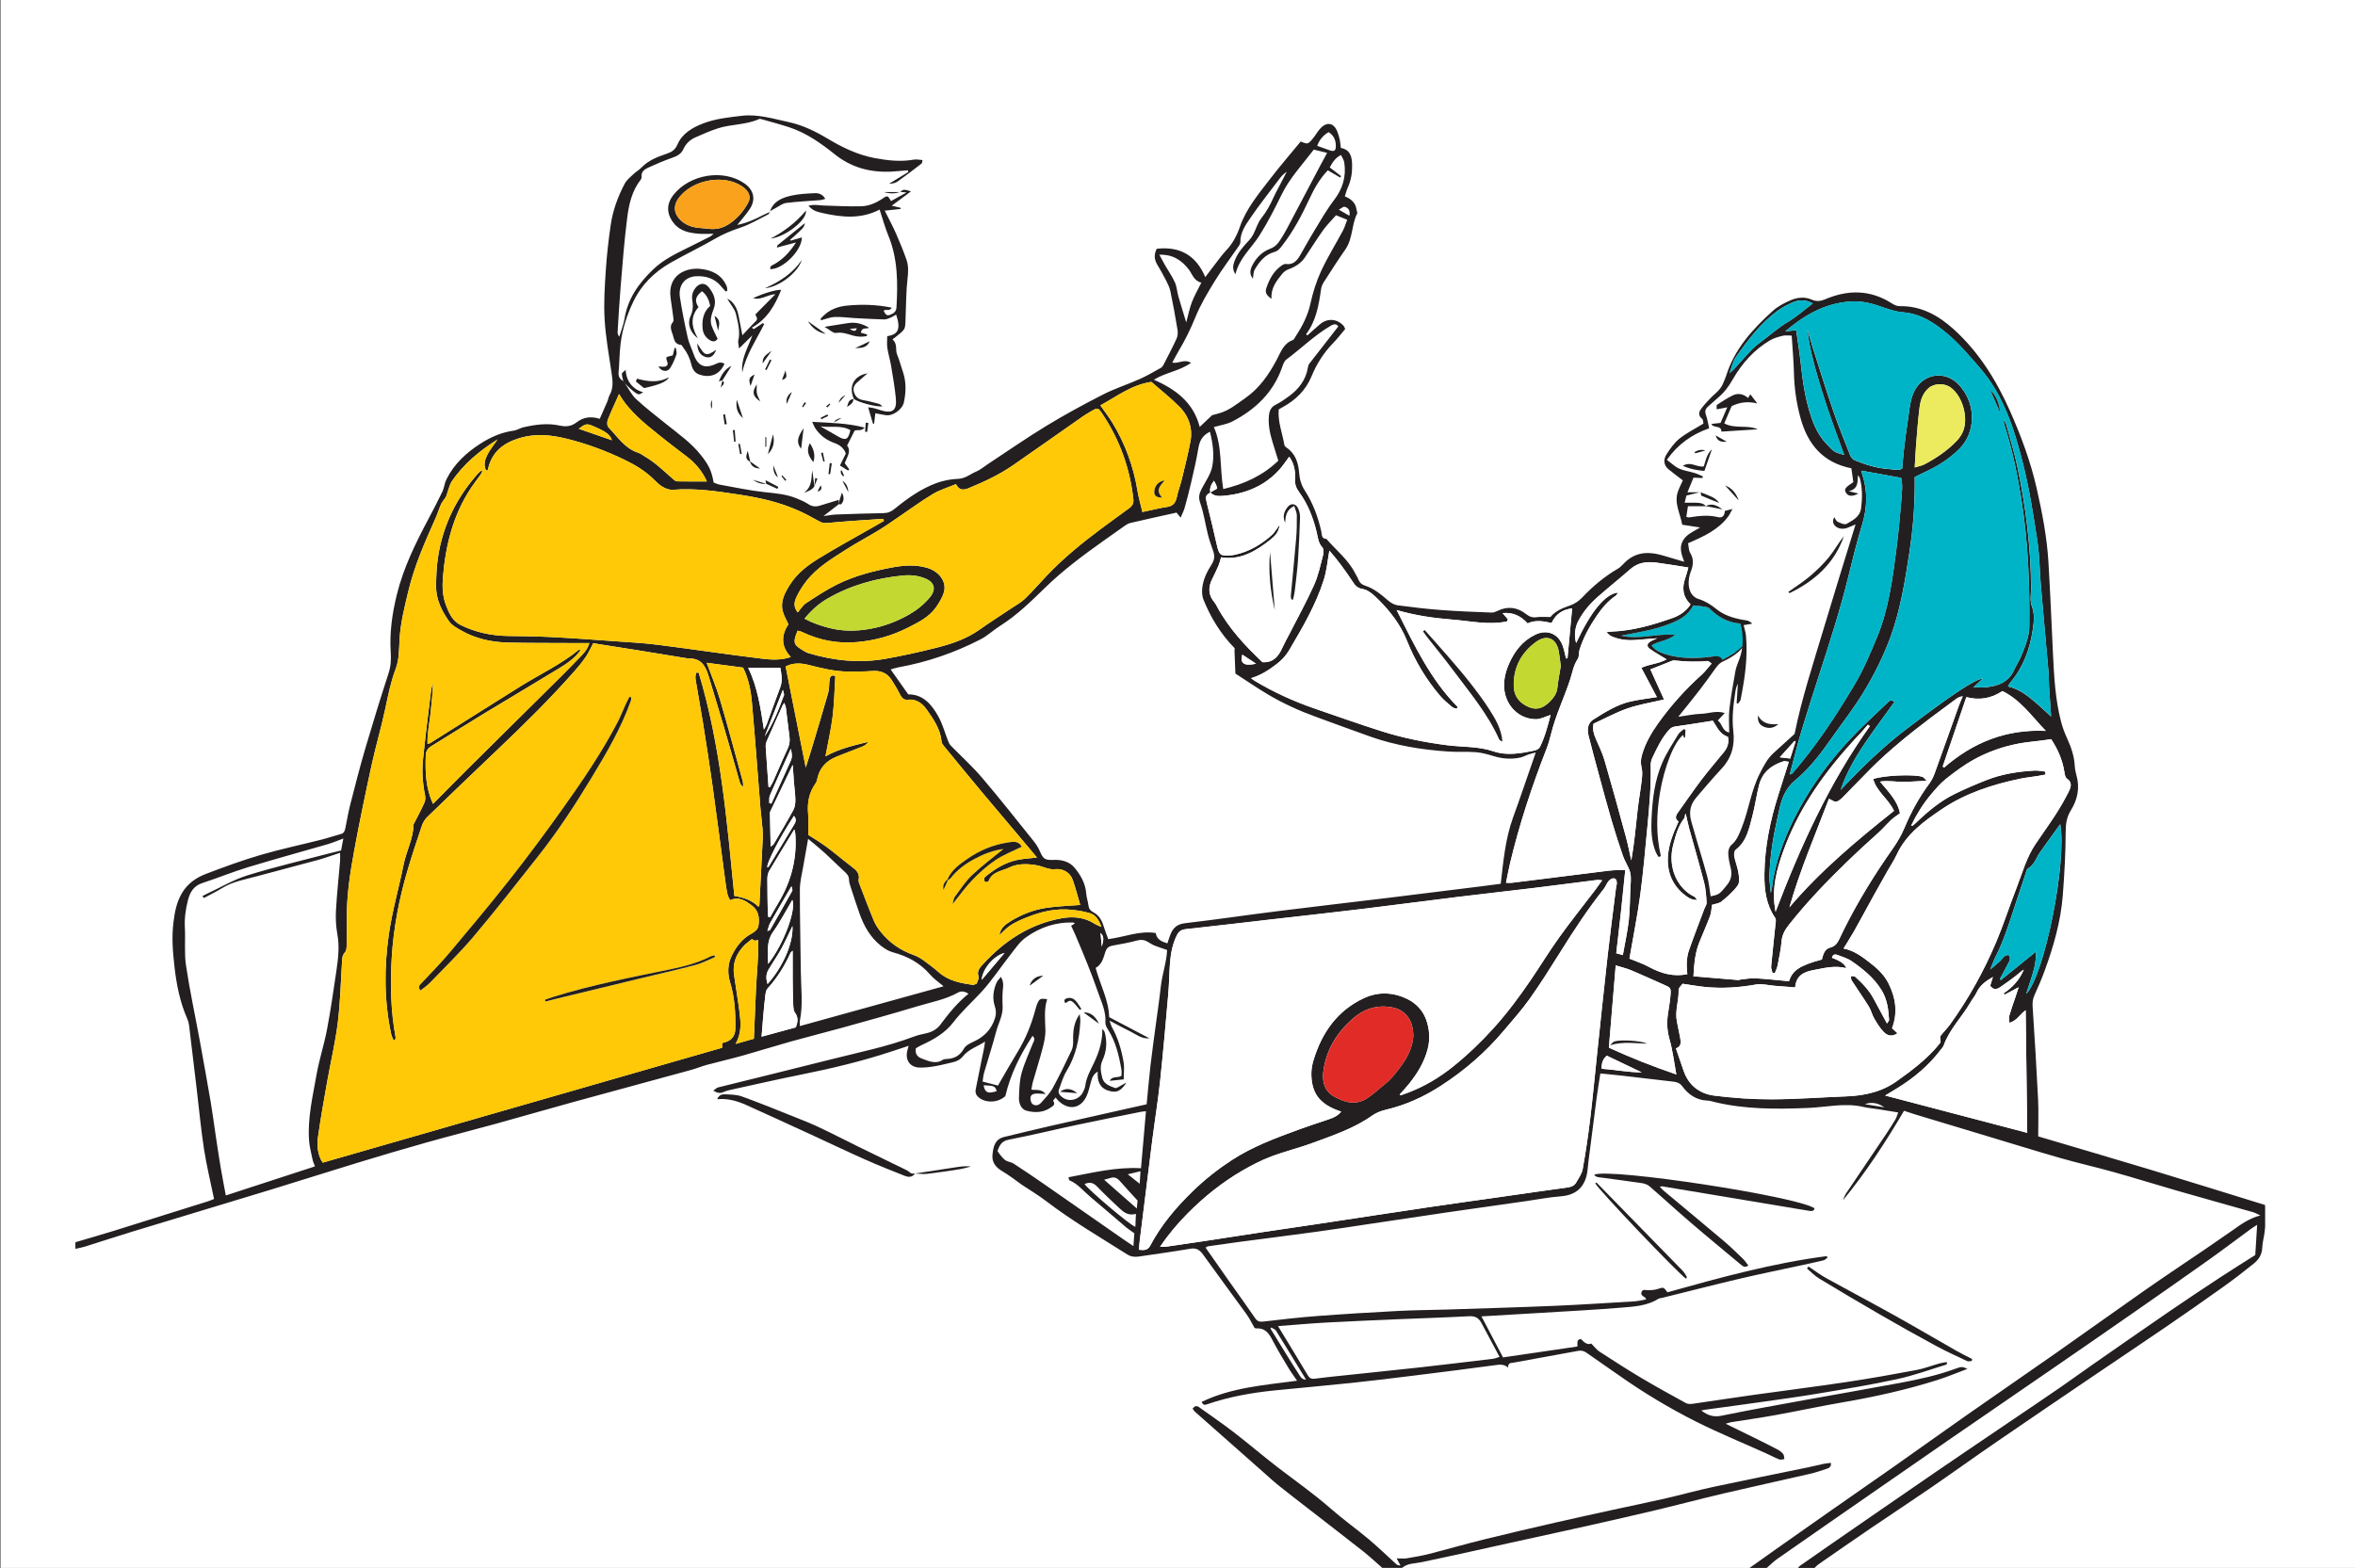 <?xml version="1.0" encoding="UTF-8"?> <svg xmlns="http://www.w3.org/2000/svg" xmlns:xlink="http://www.w3.org/1999/xlink" viewBox="0 0 600.62 400"><rect x="0" y="0" width="600.62" height="400" fill="#333333" stroke="none"/><defs><style> .cls-1 { fill: #231f20; } .cls-2 { fill: #00b4c7; } .cls-3 { fill: #fff; } .cls-4 { fill: none; } .cls-5 { fill: #c3d830; } .cls-6 { fill: #e02b27; } .cls-7 { fill: #faa21b; } .cls-8 { fill: #ffc907; } .cls-9 { fill: #ecea5e; } .cls-10 { clip-path: url(#clippath); } </style><clipPath id="clippath"><rect class="cls-4" x="19.15" y="29.35" width="558.55" height="370.65"></rect></clipPath></defs><g id="white"><rect class="cls-3" x=".13" y="0" width="600.49" height="400"></rect></g><g id="karriere"><g class="cls-10"><path class="cls-2" d="M427.22,161.94c-4.89-.36-9.31,1.32-13.75.22,2.62-.52,5.25-.96,7.84-1.6,1.89-.47,3.76-1.09,5.55-1.85,2.08-.88,3.93-2.15,4.98-4.28,1.04.11,1.99.17,2.93.33.45.08.98.23,1.29.53,2.16,2.13,4.66,3.54,7.78,3.78.77,2.67,1.66,6.64-1.32,7.32-4.09,2.86-4.09,2.09-5.74,1.09-3.96.52-7.95.63-11.84-.54-1.39-.42-2.77-.92-3.73-2.29,1.76-1.18,4.02-1.07,6-2.72"></path><path class="cls-1" d="M280.68,237.98c.11,1.25.19,2.17.31,3.52.34-1.41.8-2.39-.31-3.52M344.15,55.04c.27-1.4-.31-2.05-1.24-2.29-.33-.08-.79.39-1.45.74,1.07.61,1.77,1.02,2.69,1.55M475.62,281.68c1.65.27,3.3.54,4.95.81q-2.38-1.71-4.95-.81M250.86,276.86c.35,1.9,1.07,2.22,3.34,1.5-.38-1.27-.65-1.4-3.34-1.5M290.86,298.8c-1.11.26-1.99.47-3.23.77,1.14.91,1.95,1.56,3.04,2.42.08-1.27.13-2.08.2-3.19M320.34,169.31c-1.15-.76-2.3-1.51-3.51-2.31-.65,2.21.5,3.01,3.51,2.31M457.95,189.15c-.09-.05-.17-.09-.26-.14-1.22,1.35-2.44,2.7-3.77,4.18,1.02.12,1.8.22,2.65.32.48-1.52.93-2.94,1.38-4.36M256.19,243.12c-2.78.68-5.67,4.17-5.81,6.86,1.94-2.29,3.78-4.46,5.81-6.86M195,187.91c2.2-3.29,3.6-6.91,4.95-10.56.09-.24-.11-.59-.28-1.36-1.68,4.28-3.17,8.1-4.66,11.92M201.85,226.09c-1.89,3.25-3.68,6.3-5.43,9.38-.31.55-.43,1.21-.71,2.06.47-.2.65-.22.7-.31,1.9-3.32,3.8-6.63,5.65-9.98.14-.25-.12-.72-.21-1.15M147.62,109.39c2.88,1,5.67,1.96,8.45,2.92-.26-.78-.69-1.31-1.21-1.72-.86-.66-1.83-1.12-2.85-1.57-2.24-.98-2.44-1.15-4.39.36M324.22,338.67c-.07.08-.14.16-.21.24,1.38,2.24,2.76,4.49,4.14,6.74,1.1,1.77,2.2,3.55,3.34,5.29.3.46.65,1.01,1.6,1.01-2.64-4.32-5.12-8.42-7.66-12.49-.23-.37-.8-.54-1.21-.8M335.94,37.21c1.21.43,2.17.78,3.14,1.12,1.24.43,1.64.13,1.61-1.21-.02-1.45-.57-2.62-1.85-3.41-1.42.86-2.36,1.98-2.9,3.5M195.67,221.25c.24-.09.34-.1.37-.14,2.21-3.64,4.42-7.27,6.6-10.92.39-.65.46-1.36-.15-2.05-3.72,5.73-6.82,11.66-6.81,13.11M196.19,204.88c.18.05.36.09.54.14,1.66-3.67,3.33-7.33,4.97-11.01.39-.88.27-1.79-.01-2.97-1.88,4.15-3.65,7.99-5.33,11.87-.25.57-.12,1.31-.16,1.98M281.6,300.96c2.85,2.51,5.5,4.85,8.33,7.34.09-.97.16-1.64.2-2.02-1.65-1.81-3.12-3.38-4.53-5-.67-.76-1.39-1.1-2.38-.77-.46.15-.93.26-1.62.45M408.49,272.65c3.34.22,6.51.9,10.22.93-3.29-1.57-6.09-2.91-8.9-4.26q-1.42,1.09-1.32,3.33M202.11,236.26c-1.1,2.26-1.91,4.09-2.88,5.84-1.01,1.82-2.21,3.54-3.26,5.34-.64,1.1-.62,2.28-.21,3.61,3.93-4.42,6.58-10.44,6.35-14.78M276.6,302.07c1.37,1.82,11.44,10.34,12.96,10.92.05-1.05.09-2.05.15-3.31-2,.54-3.17-.47-4.28-1.51-1.88-1.76-3.76-3.53-5.54-5.39-.93-.98-1.86-1.37-3.29-.71M202.08,229.57c-1.6,2.7-3.06,5.56-4.9,8.14-1.81,2.53-1.26,5.15-1.27,8.19,4.01-5.12,7.17-13.78,6.17-16.33M295.68,64.98c.56,1.04,1,1.89,1.47,2.71.83,1.45,1.81,2.82,2.49,4.33.5,1.11.56,2.41.9,3.61.61,2.12,1.27,4.23,2,6.63.5-1.84.83-3.58,1.45-5.2.63-1.66,1.55-3.21,2.4-4.95-1.95-.49-2.29-2.19-3.21-3.38-1.84-2.36-4.07-3.86-7.51-3.75M196.54,216.01c.48-.4.68-.5.77-.65,1.69-2.89,3.42-5.76,5.02-8.7.41-.75.53-1.74.52-2.61-.01-1.46-.24-2.92-.35-4.38-.11-1.4-.2-2.8-.32-4.56-1.99,4.15-3.81,7.91-5.61,11.68-.09.19-.2.39-.2.59.05,2.78.11,5.55.18,8.64M196,200.72c.12.04.23.09.35.13.29-.52.63-1.03.87-1.57,1.22-2.74,2.35-5.52,3.64-8.23.47-1,.63-1.95.49-3.01-.33-2.49-.6-4.99-.92-7.48-.05-.38-.24-.75-.4-1.25-.21.3-.35.46-.43.64-1.37,3.05-2.74,6.09-4.07,9.16-.18.42-.27.94-.24,1.4.22,3.4.47,6.81.71,10.21M194.83,186.1c.33-.58.53-.85.64-1.15,1.18-3.2,2.31-6.42,3.52-9.61.66-1.73.29-3.38.03-4.97h-8.21c2.44,4.99,3.15,10.21,4.01,15.74M462.34,77.41c-1.8-1.01-3.57-.99-5.29-.2-1.26.58-2.52,1.23-3.64,2.04-4.35,3.18-7.57,7.44-10.64,11.78-.84,1.18-1.13,2.75-1.67,4.14.96-.67,1.58-1.52,2.29-2.28,1.72-1.83,3.28-3.9,5.28-5.35,2.46-1.78,4.69-3.87,7.34-5.43,2.2-1.3,4.14-3.05,6.33-4.7M195.98,233.98c.14.01.28.03.42.04.72-1.26,1.41-2.54,2.16-3.78,3.24-5.42,4.76-11.26,4.27-17.58-.02-.28-.13-.56-.25-1.07-2.25,3.71-4.37,7.15-6.41,10.62-.33.56-.46,1.32-.46,1.99,0,2.93.06,5.85.11,8.78,0,.33.1.66.16,1M202.98,262.09c.48-1.35.69-2.49-.19-3.68-.38-.51-.45-1.33-.48-2.01-.1-2.3-.12-4.6-.14-6.91-.02-2.24,0-4.49,0-6.95-.34.32-.47.39-.52.51-1.52,3.32-3.39,6.41-5.88,9.11-.37.41-.49,1.13-.56,1.72-.22,1.73-.38,3.46-.53,5.19-.15,1.71-.28,3.42-.44,5.39,3.09-.84,5.95-1.62,8.76-2.38M191.82,239.53c-.76.63-1.46,1.1-2.04,1.69-1.99,2.07-2.98,4.52-2.58,7.42.43,3.1.97,6.18,1.37,9.28.35,2.75.67,5.52-.97,8.4,1.83-.52,3.34-.95,4.67-1.33.19-4.34.36-8.51.54-12.67.19-4.15.68-8.29.58-12.56q-1.08.49-1.57-.23M476.89,185.26c-.17-.13-.33-.25-.5-.38-.54.64-1.07,1.29-1.64,1.91-.61.67-1.25,1.31-1.86,1.98-7.26,7.93-13.49,16.54-17.43,26.65-1.78,4.57-3.26,9.22-3,14.22.05.99.24,1.98.37,2.97,6.39-16.73,13.68-32.81,24.05-47.36M398.06,169.91c-.18-1.36-.3-2.53-.5-3.69-.58-3.37-3.03-4.47-5.78-2.48-3.81,2.76-5.83,6.56-5.71,11.29.07,2.71,1.62,4.53,4.17,5.47,2.07.76,3.7-.17,5.07-1.56.92-.93,1.72-1.98,1.88-3.42.21-1.93.6-3.84.88-5.61M180.39,58.32c3.43.58,5.95-1.07,8.13-3.38.89-.95,1.66-2.05,2.28-3.2.73-1.32.31-2.6-.76-3.58-.55-.51-1.22-.93-1.9-1.26-4.67-2.24-11.39-.76-14.72,3.21-1.75,2.08-1.75,4.22.21,6.11.76.73,1.81,1.3,2.83,1.6,1.25.36,2.61.35,3.92.51M157.89,100.51c-1.01,2.29-2.01,4.4-2.87,6.57-.21.55-.22,1.52.12,1.88,2.35,2.44,4.21,5.47,7.71,6.57.52.16.97.55,1.45.83,2.74,1.57,4.99,3.77,7.33,5.84.3.26.68.59,1.03.6,2.52.05,5.04.03,7.63.03-1.16-2.54-2.86-4.61-5.06-6.3-2.32-1.78-4.68-3.53-6.95-5.38-3.88-3.14-7.85-6.21-10.39-10.64M488.33,119.26c1.07-.34,1.84-.46,2.49-.8,2.97-1.57,5.75-3.44,8.1-5.86.67-.69,1.27-1.51,1.66-2.38,1.55-3.49,0-9.14-3.1-11.37-1.66-1.2-4.3-1.04-5.63.18-1.61,1.46-2.09,3.29-2.32,5.22-.38,3.11-.6,6.25-.86,9.38-.14,1.73-.21,3.46-.34,5.64M495.47,195.53c.11.1.22.21.33.31,7.37-6.42,15.81-9.86,25.97-9.38-3.62-3.77-6.48-7.93-11.07-10.16-2.93,1.94-5.94,2.4-9.2,1.54-2.04,6-4.03,11.84-6.02,17.69M205.18,157.81c2.16,1.18,4.11,1.8,6.14,2.34,3.52.95,7.09.9,10.57.28,3.48-.62,6.85-1.86,9.95-3.65,2.01-1.15,3.81-2.6,5.29-4.37,1.7-2.03,1.23-3.84-1.12-4.82-1.85-.77-3.79-.96-5.74-.77-6.82.68-13.31,2.46-19.27,5.92-2.17,1.26-4.02,2.92-5.82,5.07M516.77,253.55c4.69-4.86,10.39-33.58,8.67-43.28-1.8,2.5-3.51,4.83-5.17,7.19-.99,1.4-1.42,3.21-3.09,4.12-.2.11-.29.46-.38.72-.97,2.91-1.94,5.82-2.9,8.73-1.44,4.37-2.79,8.78-4.88,12.91-.56,1.1-.97,2.28-1.44,3.4.86-.72,1.67-1.38,2.44-2.08.46-.42.8-.99,1.29-1.37.27-.21.88-.33,1.08-.17.23.18.27.74.21,1.1-.07.4-.33.76-.52,1.13-.67,1.28-1.35,2.55-2.02,3.82.08.08.16.17.24.25,2.93-2.37,5.86-4.74,8.98-7.26.11,3.82-1.41,7.12-2.51,10.78M427.53,274.1c-.6-3.24-.93-6.15-1.73-8.93-.62-2.16-.73-4.24-.42-6.4.24-1.66.55-3.31.67-4.97.13-1.78.01-1.83-1.54-2.52-2.81-1.24-5.59-2.53-8.42-3.72-1.2-.5-2.48-.8-4.02-1.28-.59,7.1-1.16,13.94-1.74,20.99,5.44,2.5,11.05,4.73,17.19,6.83M427.22,161.94c-1.98,1.64-4.24,1.53-6,2.72.97,1.37,2.35,1.87,3.73,2.29,3.89,1.17,7.88,1.06,11.84.54,1.05-.14,1.87-.21,2.51.82,1.44-.69,4.31-2.39,5.3-3.75-.28,1.62-3.75,3.57-4.94,4.07-.88.37-1.49.96-2.02,1.7-1.34,1.87-2.67,3.75-4.07,5.57-1.73,2.25-3.53,4.45-5.54,6.96,2.23-.3,4.06-.71,5.89-.76,1.86-.04,3.72-.91,5.96-.2-.74.79-1.22,1.31-1.77,1.9,1.19.87,1.13,2.78,2.91,3.05,0-2.04-.18-4,.04-5.92.38-3.25.96-6.49,1.54-9.71.27-1.47,1.02-2.86,1.38-4.25.66-2.51.63-5.22-.14-7.89-3.12-.24-5.62-1.65-7.78-3.78-.31-.31-.84-.46-1.29-.53-.94-.16-1.89-.22-2.93-.33-1.05,2.13-2.9,3.4-4.98,4.28-1.79.76-3.66,1.38-5.55,1.85-2.59.64-5.23,1.07-7.84,1.59,4.43,1.1,8.85-.58,13.74-.22M326.02,117.53c-.5-1.6-.98-3.12-1.44-4.65-.67-2.21-1.18-4.44-.96-6.79.12-1.29.51-2.23,1.75-2.85,1.18-.59,2.29-1.35,3.35-2.14,2.49-1.83,4.31-4.14,4.84-7.3.06-.34.14-.71.33-.97,2.44-3.17,4.9-6.31,7.42-9.54-.43-.7-1.03-.71-1.95-.17-4.12,2.41-7.5,5.79-11.3,8.61-.59.44-.87,1.39-1.14,2.16-2.27,6.34-6.81,10.61-12.62,13.63-1.37.71-3,.93-4.72,1.43,2.15,4.8,1.49,10.28,2.39,15.81,5.28-1.26,9.95-3.32,14.05-7.23M360.45,264.53c.08-4.27-2.02-6.98-5.61-7.58-3.68-.62-6.9.39-9.71,2.82-4.04,3.51-6.76,7.8-7.57,13.14-.41,2.7.02,5.27,2.62,6.78,2.69,1.56,5.58,2.36,8.46.51,1.57-1.01,2.93-2.34,4.41-3.5,1.83-1.44,3.21-3.25,4.55-5.12,1.65-2.31,2.68-4.83,2.84-7.06M436.54,169.27c-.55-.34-.85-.68-1.11-.65-2.8.3-5.58.16-8.36-.13-.2-.02-.43,0-.62.07-1.87.74-3.74,1.49-5.55,2.21,1.15,2.54,2.27,4.99,3.48,7.67-3.32.79-6.4,1.27-9.31,2.28-3,1.04-5.82,2.6-8.67,3.9-.28,1.47.06,2.64.57,3.82.81,1.85,1.7,3.68,2.26,5.61,1.89,6.49,3.68,13,5.45,19.52.53,1.95.91,3.94,1.35,5.92.76-4.28,1.13-8.51,1.6-12.74.28-2.55.75-5.08,1.05-7.63.13-1.09.25-2.26-.02-3.29-.3-1.16-.2-2.21.11-3.29.86-2.99,2.41-5.65,4.2-8.14,3.22-4.49,6.9-8.58,11.02-12.28.87-.78,1.56-1.75,2.53-2.85M280.63,103.41c1.18,1.69,2.21,3.01,3.08,4.43,3.25,5.36,5.38,11.14,6.39,17.34.28,1.75.79,3.45,1.26,5.44,2.21-.47,4.23-.99,6.27-1.29,1.59-.23,2.22-1.09,2.52-2.56.3-1.49.88-2.93,1.24-4.41.77-3.18,1.57-6.36,2.19-9.56.68-3.46-.33-6.58-2.78-9.04-2.29-2.3-4.87-4.32-7.17-6.34-5.15.8-8.86,3.77-12.99,5.99M289.3,314.62c-.83-.6-1.49-1.01-2.07-1.5-3.08-2.61-6.13-5.27-9.23-7.86-1.7-1.42-3.08-3.24-5.21-4.13-.21-.09-.23-.64-.28-.8,6.18-1.17,12.18-2.67,18.49-2.3.43-4.98.84-9.68,1.27-14.54-.61.07-.94.07-1.26.14-5.54,1.12-11.08,2.21-16.61,3.39-5.73,1.22-11.42,2.62-17.16,3.73-1.84.35-2.32,1.48-2.84,2.88.24.35.4.66.63.92.46.52.89,1.12,1.46,1.49.57.37,1.38.39,1.95.76,2.57,1.67,5.12,3.38,7.63,5.13,6.82,4.73,13.61,9.48,20.42,14.22.77.54,1.56,1.05,2.58,1.74.1-1.34.16-2.3.23-3.27M325.95,338.31c2.68,4.41,5.15,8.44,7.57,12.51.42.7.9,1.01,1.69.91,1.32-.16,2.63-.33,3.95-.47,7.7-.81,15.4-1.6,23.1-2.44,6.17-.68,12.34-1.44,18.51-2.18.5-.06.99-.28,1.68-.48-1.62-3.04-3.13-5.87-4.65-8.7-.65-1.21-1.57-1.76-3.05-1.68-5.99.32-11.99.51-17.98.76-6.21.27-12.42.52-18.62.86-3.96.22-7.91.58-12.18.9M456.47,197.57c.35-.12.53-.13.6-.22,6.08-6.97,11.13-14.68,15.86-22.59,2.31-3.87,4.08-8.09,5.81-12.26,2.92-7.09,3.91-14.66,4.88-22.19.55-4.28.96-8.58,1.3-12.88.15-1.9.39-3.85-.07-5.53-3.51-.64-6.74-1.23-10.09-1.83.07.35.09.62.17.87,1.44,4.33,1.3,8.61-.03,12.97-1.32,4.33-2.41,8.73-3.48,13.13-2.08,8.48-4.76,16.78-7.45,25.08-1.59,4.91-3.16,9.82-4.64,14.76-1.03,3.47-1.88,6.99-2.87,10.68M517.02,288.99c-.13-10.51-.27-20.77-.4-31.28-1.51,1.06-2.22,2.69-4.15,3.21-.02-.72-.17-1.32-.02-1.83.44-1.54,1-3.05,1.51-4.57.28-.83.55-1.66.87-2.67-1.37.73-2.47,1.32-3.58,1.9-.08-.12-.16-.24-.24-.36,2.32-1.52,4.08-3.49,5.14-6.05-.76.48-1.37,1.11-2.07,1.63-1.33,1.01-2.67,2.01-4.06,2.93-.92.6-1.82.55-2.44-.46.23-.74.43-1.38.69-2.21-1.88,1.07-3.34,2.18-4.18,3.99-.41.88-1.06,1.64-1.55,2.49-2.15,3.74-5.34,6.82-6.82,10.98-.14.38-.46.7-.71,1.03-3.06,4.08-6.9,7.29-11.23,9.94-.93.57-1.86,1.13-3,1.82.34.09,35.78,9.39,36.23,9.51M436.85,183.86c-3.31.52-6.47,1.04-9.64,1.48-.77.11-1.23.47-1.71,1.02-1.8,2.09-2.95,4.56-4.11,7.01-.26.55-.41,1.21-.4,1.82.12,5.25-.34,10.46-.84,15.67-.56,5.83-1.05,11.67-1.84,17.48-.73,5.37-1.8,10.7-2.75,16.21,1.69.71,3.42,1.27,4.99,2.13,3.08,1.67,6.26,2.57,9.77,1.84-.24-2.03-.26-4.13.43-6.12,1.23-3.55,2.61-7.06,3.92-10.59.2-.52.6-1.05.57-1.55-.11-1.69-.2-3.42-.62-5.05-1.18-4.6-2.53-9.15-3.79-13.73-.36-1.3-.61-2.63-.92-3.95-.29.43-.17.96-.38,1.22-1.57,1.98-2.17,4.36-2.8,6.71-1.55,5.86,1.12,11.28,5.37,13.28.23.11.36.42.74.88-.61-.08-.89-.07-1.13-.15-.4-.13-.81-.27-1.15-.5-3.46-2.3-5.24-5.54-5.22-9.69.02-3.43,1.3-6.54,2.74-9.72-.96-.65-.78-1.42-.17-2.26,2-2.77,3.91-5.61,5.97-8.33,1.86-2.45,3.88-4.76,5.8-7.15.92-1.14,1.32-2.43.99-3.87-2.09-.63-2.77-2.49-3.84-4.09M206.1,214.01c-.45,2.56-.82,4.53-1.15,6.51-.35,2.13-.94,4.27-.95,6.41-.03,6.98.18,13.96.24,20.95.04,4.18.6,8.37-.24,12.53-.08.39,0,.81,0,1.35,12.24-3.39,24.37-6.75,36.65-10.15-1.26-1.08-2.49-1.89-3.42-2.97-2.56-2.98-5.78-4.71-9.52-5.7-1.1-.29-2.16-.97-3.07-1.69-2.7-2.15-4.32-5.05-5.45-8.25-.76-2.17-1.48-4.36-2.18-6.55-.21-.66-.47-1.35-.48-2.02-.01-.87-.4-1.39-1.01-1.94-1.76-1.6-3.42-3.3-5.17-4.9-1.27-1.16-2.62-2.23-4.22-3.57M309.15,105.92c.34-.09,1.07-.29,1.8-.49,2.54-.71,4.53-2.4,6.63-3.86,3.64-2.53,6.07-6.07,8.11-9.95.98-1.86,1.7-4.03,4.02-4.86.28-.1.46-.51.65-.8,1.71-2.64,3.16-5.35,3.85-8.5.62-2.84,1.51-5.69,2.73-8.32,1.63-3.53,3.71-6.85,5.55-10.29.44-.82.7-1.75,1.1-2.79-1.09-.44-1.91-.77-2.85-1.15-1.16,1.33-2.35,2.49-3.3,3.82-1.62,2.26-3.07,4.64-4.64,6.95-1.02,1.5-2.48,2.4-4.17,3.01-.6.22-1.2.66-1.61,1.16-1.48,1.82-2.95,3.68-2.73,6.38-1.29-.88-1.68-1.62-1.35-2.65.73-2.22,1.78-4.26,3.72-5.69.37-.27.89-.61,1.28-.55,1.89.29,2.84-.85,3.65-2.23,1.16-1.98,2.25-4.02,3.45-5.98,1.67-2.73,3.25-5.55,5.19-8.08,2.22-2.9,3.14-6.01,2.62-9.57-.09-.64-.51-1.22-.83-1.94-1.53.75-2.2,1.94-2.88,3.18,1,.77,1.95,1.5,2.9,2.22-.08.11-.16.23-.25.35-1.04-.61-2.08-1.22-3.14-1.84-2.09,2.17-3.47,4.65-4.68,7.25-1.95,4.18-4.08,8.26-6.94,11.92-.54.69-1.03,1.4-2.04,1.67-2.37.65-3.82,2.49-4.99,4.5-.37.64-.32,1.52-.46,2.3-.91-1.11-.73-2.21-.21-3.27.99-2.02,2.55-3.59,4.62-4.37,1.17-.44,1.85-1.15,2.46-2.07.65-.99,1.27-2.01,1.82-3.06,2.88-5.42,5.73-10.86,8.6-16.29.51-.96,1.04-1.92,1.64-3.03-1.27-.31-2.32-.57-3.4-.84-2.91,3.83-6.13,7.23-8.21,11.49-1.74,3.55-3.54,7.09-5.65,10.43-2.01,3.19-5.1,5.68-6.13,9.89-.91-1.42-.56-2.46-.17-3.49.79-2.07,2.24-3.68,3.73-5.26.41-.44.76-.96,1.03-1.5.69-1.36,1.11-2.91,2.03-4.07,1.33-1.67,2.31-3.48,3.15-5.39.34-.77.76-1.49,1.14-2.24.73-1.4,1.45-2.8,2.18-4.2-.93.58-1.54,1.36-2.13,2.15-2.39,3.18-4.87,6.29-7.11,9.58-1.27,1.86-2.64,3.77-2.59,6.25,0,.43-.36.9-.63,1.3-1.96,2.86-4.07,5.63-5.88,8.58-1.82,2.96-3.63,5.99-4.94,9.2-1.22,2.98-2.6,5.84-4.25,8.59-.58.97-1.09,1.98-1.66,3.02,1.61.39,2.96-1.01,4.79.07-2.98,2.11-6.42,2.44-9.48,4.3,5.58,2.49,10.05,5.76,11.69,12.05,1.14-1.08,2.01-1.91,3.14-2.98M413.89,243.66c.54-3.04,1.21-5.96,1.53-8.92.32-2.9.26-5.83.44-8.75.09-1.48.22-2.94-.4-4.33-.5-1.13-1.16-2.21-1.56-3.38-1.02-2.97-1.99-5.96-2.87-8.97-1.14-3.88-2.18-7.78-3.24-11.68-.9-3.3-1.8-6.6-2.63-9.92-.4-1.58-.24-3.24,1.2-4.14,3.01-1.88,6.03-3.84,9.57-4.63,2.15-.48,4.34-.72,6.65-1.1-1.33-2.5-2.63-4.97-3.96-7.47,2.1-.99,4.48-1.02,6.44-2.17-1.51-.93-2.92-1.7-4.21-2.62-.94-.67-.84-1.39.13-1.96.47-.28.99-.47,1.68-.79-2.04.16-3.84.32-5.65.44-2.12.14-4.19-.11-6.14-1.01-.36-.17-.63-.52-1.18-.98.73-.09,1.06-.15,1.4-.16,5.37-.21,10.46-1.68,15.48-3.46,1.88-.67,3.48-1.74,4.6-3.48-2.04-1.99-2.24-4.26-1.33-6.77.3-.82.49-1.68.77-2.64-2.88-.44-5.49-.9-8.11-1.24-2.41-.31-4.7-.09-6.67,1.65-2.78,2.45-5.69,4.75-8.46,7.21-1.94,1.72-3.59,3.69-4.82,6.02-.83,1.58-1.14,3.71-.56,5.63,3.77-8.09,7.49-12.63,10.72-12.87-.28.35-.43.67-.69.85-1.94,1.33-3.43,3.09-4.73,5-1.85,2.72-3.45,5.58-4.43,8.74-.24.76-.05,1.74-.46,2.35-1.13,1.67-1.39,3.6-2,5.43-1.55,4.62-3.68,9.04-4.83,13.8-.31,1.28-.69,2.55-1.17,3.78-3.71,9.5-6.9,19.17-9.26,29.1-.38,1.6-.67,3.21-1.04,4.99.67,0,1.08.04,1.48,0,8.23-1.03,16.46-2.08,24.7-3.09,1.41-.17,2.84-.14,4.24-.21-.38,3.74-.72,7.18-1.09,10.62-.38,3.53-.8,7.06-1.21,10.65.57.16,1.02.28,1.69.47M477.75,198.74c2.57-.93,10.31-1.28,12.54-.56.31.1.53.47,1.09,1-2.27.11-4.13.27-5.99.29-1.9.02-3.8-.41-5.91-.07,2.18,2.64,4.51,4.91,5.09,8.08-.84.62-1.6,1.09-2.23,1.68-1.17,1.09-2.2,2.32-3.39,3.39-5.42,4.84-10.67,9.85-15.62,15.16-2.42,2.6-4.76,5.3-6.97,8.08-.96,1.21-1.83,2.54-1.97,4.26-.17,2.08-.62,4.14-1.01,6.19-.13.69-.47,1.34-.72,2.01-.19-.02-.38-.03-.58-.05-.13-.54-.41-1.1-.36-1.63.32-3.47.71-6.93,1.06-10.4.07-.67.28-1.54-.03-2-2.33-3.41-2.79-7.22-2.75-11.19.08-6.91,1.46-13.59,3.54-20.15.88-2.78,1.77-5.57,2.69-8.48-.55-.06-.98-.24-1.34-.13-3.05.93-5.36,2.76-6.21,5.93-.71,2.62-1.03,5.35-1.73,7.97-.84,3.14-1.4,6.45-4.25,8.65-.36.28-.5,1.14-.4,1.66.28,1.44.87,2.82,1.09,4.26.16,1.06.33,2.46-.2,3.21-1.12,1.55-2.63,2.86-4.12,4.08-.64.52-1.65.59-2.43.85-.16,1.03-.17,1.97-.48,2.8-.85,2.27-1.84,4.49-2.75,6.74-1.1,2.71-1.33,5.57-1.51,8.69,3.86.33,7.6.65,11.34.95.27.02.54-.11.82-.14,1.23-.12,2.47-.37,3.68-.3,2.85.17,5.69.49,8.52.75.9-2.68,2.5-3.96,8.4-5.54.32-1.26.64-2.67,2.14-3.05,1.26-.32,1.83-1.17,2.32-2.2.39-.82.78-1.63,1.18-2.44,3.59-7.2,7.81-14.02,12.44-20.6,1.16-1.64,2.19-3.42,2.97-5.27,1.68-4.02,3.74-7.79,6.33-11.29.61-.82,1.07-1.78,1.42-2.75,2.07-5.7,4.08-11.43,6.13-17.14.29-.82.67-1.6,1-2.4-.75.08-1.23.33-1.66.65-2.25,1.65-4.5,3.31-6.73,5-5.24,3.96-10.34,8.09-15,12.73-2.37,2.37-4.67,4.81-7.03,7.19-.53.53-1.15,1.15-1.83,1.31-.5.12-1.17-.44-1.88-.75-3.49,9.19-7.39,18.22-10.08,27.7,7.91-9.34,17.22-17.09,26.66-24.61-1.39-3.08-4.44-4.88-5.28-8.11M371.82,180.41c-.11.13-.22.25-.33.38-.37-.13-.82-.16-1.09-.39-1.06-.9-2.17-1.79-3.07-2.84-3.62-4.23-6.44-8.98-8.5-14.12-1.62-4.06-4.18-7.39-7.2-10.4-1.16-1.17-2.6-2.53-4.08-2.78-1.57-.26-2.02-1.06-2.71-2.1-1.8-2.7-3.7-5.33-5.79-7.69-.47,2.54-.67,5.05-1.41,7.4-2.02,6.44-5.44,12.23-8.85,18.01-.83,1.41-1.9,2.55-3.2,3.54-1.94,1.48-3.94,2.83-6.53,3.59.43.32.69.53.97.7,4.8,2.87,9.86,5.19,15.14,7.01,5.73,1.97,11.45,4.01,17.23,5.84,5.46,1.73,11.07,2.84,16.77,3.57,3.91.5,7.88.24,11.73,1.55,3.44,1.18,7.04.52,10.54-.23.49-.1,1.1-.48,1.31-.9,1.26-2.55,1.97-5.29,2.72-8.16-1.39.44-2.51,1.08-3.64,1.09-4.46.07-7.96-3.55-8.21-8.05-.12-2.18.39-4.16,1.24-6.09,1.41-3.22,3.48-5.9,6.73-7.44,3.06-1.45,5.94-.21,7.02,3.01.33.99.53,2.03.79,3.05.12,0,.24,0,.37.01.39-4.2.78-8.4,1.19-12.76-2.36.29-4.18,1.38-5.23,3.73-2.05-.45-4.1-.86-6.13.1-1.74-1.93-3.79-2.9-6.39-2.63.48.56.91,1.06,1.35,1.56-.07.19-.15.38-.22.56-4.67.99-9.32-.1-13.98-.47-4.71-.37-9.38-1.04-14.16-2.43,4.49,8.94,8.63,17.74,15.62,24.78M203.45,156.24c.79-.91,1.3-1.83,2.07-2.33,2.56-1.68,5.13-3.39,7.87-4.76,4.4-2.2,9.15-3.44,13.96-4.35,3.01-.57,6.05-.84,9.1.06,3.02.88,5.05,3.52,4.3,6.18-.38,1.37-1.19,2.67-2.01,3.86-1.77,2.56-4.54,3.88-7.19,5.23-4.07,2.08-8.45,3.29-13.01,3.68-4.9.43-9.59-.45-14.03-2.6-.34-.17-.74-.21-1.1-.31-1.42,3.48-.86,3.69,2.14,5.47.24.14.52.21.78.29,6.45,1.94,13.02,2.58,19.67,1.38,4.45-.8,8.88-1.79,13.27-2.91,3.72-.95,7.34-2.22,10.54-4.49,2.62-1.86,5.33-3.58,8-5.37,1.21-.82,2.55-1.52,3.59-2.52,1.96-1.88,3.73-3.96,5.6-5.93,4.19-4.41,8.88-8.24,13.75-11.87,2.4-1.79,4.83-3.56,7.26-5.32.82-.59,1.15-1.29,1.04-2.32-.88-7.86-3.48-15.09-7.86-21.66-1.16-1.74-1.21-1.72-3.11-.6-.66.39-1.32.77-1.95,1.21-5.88,4.11-11.74,8.26-17.63,12.34-3.57,2.47-7.46,4.31-11.47,5.95-1.34.55-2.41.56-3.22-1.04-2.06.86-4.1,1.46-5.86,2.51-2.93,1.75-5.68,3.79-8.51,5.7-1.73,1.17-3.43,2.4-5.22,3.49-2.74,1.68-5.59,3.17-8.29,4.9-3.69,2.37-7.52,4.61-10.28,8.15-.98,1.25-1.85,2.62-2.51,4.06-.5,1.1-.91,2.39.32,3.93M87.55,213.92c-1.44.53-2.71,1.08-4.04,1.46-6.76,1.97-13.55,3.81-20.28,5.86-3.93,1.2-7.74,2.76-11.64,4.04-2.21.72-3.12,2.32-3.66,4.39-.6,2.32-.91,4.63-.78,7.04.17,3.2-.18,6.46.29,9.61.96,6.39,2.33,12.72,3.5,19.09.97,5.28,1.91,10.56,2.82,15.85.46,2.68.79,5.38,1.2,8.07.42,2.81.84,5.63,1.31,8.43.39,2.31.84,4.61,1.32,7.21,7.67-2.5,15.15-4.94,22.73-7.41-.26-.74-.5-1.23-.61-1.76-.33-1.63-.78-3.25-.89-4.9-.4-5.71.95-11.25,1.92-16.8.68-3.84,1.92-7.58,2.65-11.41.94-4.93,1.64-9.9,2.38-14.87.47-3.17.86-6.33.26-9.57-.37-1.98-.45-4.05-.34-6.06.23-4.17.69-8.34,1.04-12.5.05-.59,0-1.18,0-2.13-2.13.69-3.88,1.34-5.67,1.83-5.18,1.42-10.39,2.75-15.58,4.16-3,.82-6.11,1.33-8.83,3.01-1.49.92-3.09,1.69-4.64,2.52-.14-.16-.28-.31-.41-.47.37-.19.73-.39,1.11-.57,3.48-1.61,6.83-3.63,10.46-4.75,7.06-2.18,14.27-3.86,21.42-5.74.79-.21,1.59-.39,2.4-.59.21-1.09.38-2.04.57-3.03M275.51,230.85c-.62-2.08-1.17-4.24-1.9-6.34-.69-1.98-2.58-3-4.61-2.76-.52.06-1.08-.02-1.59-.14-1.01-.25-1.99-.69-3.01-.86-2.37-.4-4.77-.5-6.99.58-1.89.92-4.36,1.02-5.27,3.48-.06.16-.66.28-.89.17-.18-.09-.28-.57-.24-.86.03-.23.29-.47.51-.64,2.32-1.84,4.8-3.41,7.73-4.05,1.66-.36,3.38-.44,5.23-.66-.64-.77-1.21-1.45-1.78-2.13-4.05-4.8-8.11-9.59-12.14-14.41-3.31-3.96-6.58-7.96-9.86-11.95-.25-.3-.52-.69-.55-1.06-.28-3.14-2-5.64-3.71-8.08-1.13-1.62-2.66-2.89-4.93-2.63-.94.11-1.5-.43-1.93-1.28-.65-1.31-1.41-2.57-2.2-3.8-1.13-1.74-2.77-2.39-4.85-2.24-2.07.15-4.15.16-6.22.14-3.45-.02-6.76-.85-10.08-1.69-1.96-.5-3.97-.6-5.85.4,1.72,8.64,3.41,17.14,5.13,25.78.5-1.61.99-3.12,1.45-4.64,1.44-4.81,2.9-9.61,4.27-14.44.3-1.06.21-2.22.36-3.33.13-.92.59-1.35,1.46-.9-.22,3.5-.27,6.9-.68,10.25-.41,3.36-1.18,6.67-1.83,10.19,3.54-1.97,7.24-2.79,10.97-3.7-.43.59-.96.98-1.55,1.22-2.2.88-4.43,1.69-6.63,2.59-2.46,1-4.19,2.7-4.81,5.38-.11.47-.2,1-.48,1.38-1.7,2.37-2.18,4.99-1.92,7.87.17,1.79.03,3.6.03,5.3,1.62,1.06,3.25,2.01,4.75,3.13,2.18,1.63,4.25,3.41,6.42,5.05,1.12.85,2.03,1.69,1.68,3.28-.07.31.07.7.19,1.02,1.2,3.13,2.37,6.26,3.66,9.36.42,1.01,1.05,1.97,1.73,2.83,2.24,2.82,5.09,4.8,8.51,6,.84.29,1.65.77,2.38,1.29,1.36.98,2.7,1.99,3.96,3.09,2.49,2.2,5.56,2.78,8.68,3.21.31.04.65-.19.99-.3.19-.64.65-1.34.48-1.82-.5-1.43.34-2.28,1.12-3.14,5.47-5.97,11.97-10.26,20.04-11.72,2.91-.53,5.86-.29,8.49,1.42.42.28.92.43,1.69.79-.65-1.81-1.51-3.1-2.94-3.51-1.91-.55-3.93-.86-5.92-.95-4.13-.18-8.01,1.03-11.75,2.68-1.02.45-2.03.97-2.93,1.61-.9.65-1.66,1.51-2.49,2.27.26-1.83,1.53-2.77,2.88-3.59,2.77-1.69,5.78-2.87,8.97-3.37,2.8-.44,5.66-.51,8.78-.76M295.86,318.07c.72,0,1.06.04,1.4,0,3.24-.47,6.49-.94,9.73-1.43,5.04-.77,10.08-1.56,15.12-2.32,4.96-.75,9.93-1.47,14.9-2.21,9.25-1.39,18.49-2.82,27.74-4.19,6.21-.92,12.43-1.77,18.65-2.66,5.39-.77,10.78-1.57,16.18-2.29,1.04-.14,1.93-.39,2.45-1.34.6-1.09,1.41-2.18,1.62-3.35.75-4.18,1.38-8.39,1.89-12.61.69-5.68,1.21-11.39,1.82-17.08.89-8.33,1.74-16.67,2.68-25,.66-5.82,1.43-11.63,2.16-17.45.02-.21.14-.4.15-.61.02-.65-.03-1.4-.82-1.45-.43-.03-.99.37-1.3.73-.48.58-.72,1.36-1.2,1.96-4.04,5.09-7.59,10.51-11.03,16.02-2.55,4.07-5.11,8.15-7.89,12.06-2.01,2.83-4.35,5.43-6.59,8.09-4.65,5.55-10.07,10.21-16.16,14.14-4.33,2.79-8.93,4.86-13.95,6.04-1.19.28-2.43.76-3.42,1.46-4.62,3.28-9.93,5.03-15.14,6.97-3.52,1.31-7.2,2.18-10.7,3.51-2.53.96-4.97,2.23-7.32,3.59-5.15,2.99-9.76,6.7-13.95,10.93-2.5,2.52-4.8,5.21-7.01,8.49M521.65,196.84c.02.26.03.51.05.77-.65.12-1.29.26-1.94.37-1.51.24-3.04.39-4.54.7-7.09,1.49-13.95,3.71-19.99,7.79-4.55,3.07-9.05,6.33-11.48,11.6-.67,1.45-1.58,2.79-2.37,4.19-1.1,1.94-2.2,3.89-3.28,5.84-1.71,3.11-3.39,6.23-5.13,9.33-.84,1.49-1.77,2.93-2.77,4.56,2.78.53,4.76,2.11,6.75,3.64,1.89,1.45,3.63,3.09,4.72,5.26,1.85,3.69,2.39,7.52.9,11.43.49.45.9.84,1.38,1.28-1.48,1.07-2.67.56-3.56-.38-.94-.99-1.69-2.2-2.38-3.4-.56-.96-.79-2.11-1.37-3.04-1.39-2.24-2.92-4.41-4.36-6.63-.19-.29-.15-.73-.22-1.09.36.02.84-.1,1.05.09,1.88,1.68,3.61,3.48,4.81,5.74,1.06,2.01,2.16,4.01,3.35,6.22.28-.47.55-.7.54-.91-.16-2.66-.48-5.25-1.93-7.61-1.92-3.13-4.69-5.35-7.62-7.38-1.06-.73-2.39-1.1-3.62-1.58-.68-.27-1.22-.09-1.39.73q3.29,1.2,3.61,2.64c-2.88-.76-5.57-.02-8.29.49-2.4.45-4.45,1.3-4.71,4.42-1.82-.14-3.54-.28-5.26-.41-1.58-.13-3.23-.59-4.74-.32-4.29.77-8.58,1.05-12.91.63-1.87-.18-3.73-.53-5.8-.83-.31.46-1.01,1.02-1,1.56.08,2.72-1.01,5.38-.44,8.12.28,1.37.55,2.74.82,4.1.23,1.15.33,2.26-1.08,2.71.67,1.96,1.31,3.8,1.94,5.65,1.28,3.77,4.1,5.93,7.85,6.4,4.83.61,9.73.95,14.6.94,6.34-.01,12.68-.52,19.02-.75,4.93-.18,9.54-1.25,13.52-4.33.77-.6,1.6-1.13,2.38-1.72,3.12-2.37,6.05-4.94,8.16-7.71,0-.88-.17-1.41.03-1.68.74-1.01,1.67-1.89,2.41-2.9,4.7-6.56,8.62-13.58,11.75-21.01,1.9-4.5,3.39-9.16,5.16-13.71,1.49-3.83,2.55-7.85,4.89-11.32,1.71-2.54,3.51-5.02,5.17-7.59,1.2-1.87,2.32-3.81,3.31-5.81.54-1.08.98-2.33-.49-3.31-.42-.28-.55-1.12-.64-1.72-.48-3.09-1.74-5.85-3.36-8.32-.91.13-1.75.26-2.59.37-1.8.23-3.61.38-5.4.7-4.08.74-8,2.1-11.62,4.08-2.55,1.4-4.92,3.17-7.2,4.97-1.45,1.14-2.67,2.6-3.86,4.02-2.01,2.39-3.65,5.03-5.03,7.89.22.04.3.08.33.06.27-.21.55-.42.8-.66,3.02-2.93,6.23-5.63,10.04-7.49,2.62-1.28,5.31-2.43,8.03-3.5,3.93-1.56,8.08-2.19,12.28-2.43.91-.05,1.84.17,2.77.27M488.33,121.67c0,.88,0,1.84,0,2.81-.06,5.52-.52,11.02-1.36,16.47-1.12,7.29-2.27,14.56-4.82,21.56-1.83,5-4.21,9.71-6.95,14.21-2.35,3.86-5.15,7.45-7.76,11.16-2.81,4.01-5.73,7.99-9.5,11.1-2.53,2.09-3.53,4.66-4.16,7.61-.19.89-.39,1.77-.59,2.66-1.03,4.57-1.73,9.19-1.91,13.88-.06,1.55.22,3.12.34,4.68.4-1.28.41-2.55.64-3.77,1.17-6.16,3.49-11.91,6.46-17.41,3.55-6.55,7.93-12.51,13.01-17.93,3.01-3.21,6.26-6.18,9.44-9.22.43-.41.88-1.21,2.01-.44-2.56,3.57-5.19,7.04-7.61,10.65-2.47,3.68-4.7,7.52-6.12,11.81,5.28-5.6,10.76-10.97,16.88-15.6,11.77-8.92,17.19-12.48,19.43-12.85-1.01.95-1.71,1.6-2.47,2.31,1.15,0,2.11.08,3.05-.01,3.11-.31,5.88-1.22,7.31-4.38.57-1.27,1.37-2.44,1.89-3.73.95-2.4,1.99-4.82,2.01-7.44.11-10.78-.31-21.52-1.99-32.2-1.02-6.49-2.34-12.9-4.35-19.16-.13-.4-.18-.82-.27-1.23.44.38.66.81.78,1.27.95,3.5,2.03,6.97,2.77,10.52,2.15,10.21,3.45,20.53,3.51,30.98,0,1.54-.34,3.23.17,4.58.81,2.11.56,4.12.25,6.16-.75,4.91-2.38,9.47-5.65,13.33-.24.28-.4.64-.66,1.07,3.08.7,5.26,2.57,7.44,4.44,1.12.96,2.18,1.99,3.55,3.24-.19-2.81-.36-5.18-.51-7.54-.08-1.32-.05-2.65-.16-3.97-.63-7.31-1.32-14.61-1.94-21.92-.33-3.82-.33-7.69-.91-11.48-1.01-6.56-2.02-13.14-3.64-19.57-2.23-8.86-4.95-17.57-11.2-24.69-2.54-2.89-4.99-5.83-7.93-8.33-3.29-2.8-6.86-5.23-11.27-5.59-2.35-.19-4.4-.99-6.55-1.72-2.31-.79-4.7-1.23-7.2-1.05-6.4.45-11.62,3.49-16.47,7.58.86-.08,1.71-.15,2.77-.25.35,2.45.79,5.05,1.08,7.68.62,5.71,1.35,11.37,3.65,16.71.76,1.76,1.76,3.29,3.08,4.67,1.92,2.01,1.88,2.04,4.42,2.72-1.82-5.16-3.85-10.37-5.48-15.7-1.61-5.28-3.23-10.59-3.91-16.11.55,1.36.87,2.78,1.3,4.16,1.75,5.52,3.47,11.05,5.35,16.53,1.29,3.76,2.79,7.45,4.26,11.15.21.52.66,1.13,1.16,1.33,2.83,1.17,5.73,2.08,8.84,2.26,1.09.06,2.17.51,3.3-.12.14-1.6.23-3.2.43-4.79.31-2.63.65-5.25,1.05-7.87.3-1.99.46-4.05,1.11-5.93,1.79-5.16,6.93-6.42,10.58-3.91.73.5,1.38,1.19,1.94,1.89,3.71,4.59,3.56,11.41-.47,15.51-1.5,1.53-3.26,2.86-5.08,3.99-1.99,1.24-4.19,2.15-6.39,3.26M356.98,279.21c.19.11.26.19.3.17.65-.23,1.3-.46,1.95-.71,4.14-1.59,7.93-3.85,11.36-6.61,3.69-2.97,7.12-6.23,10.32-9.78,3.52-3.9,6.63-8.08,9.57-12.41,2.43-3.58,4.68-7.28,7.2-10.79,2.89-4.02,5.99-7.89,8.99-11.83.62-.82,1.21-1.67,1.96-2.7-.64-.04-1.03-.12-1.41-.07-5.54.69-11.07,1.43-16.61,2.1-6.17.75-12.35,1.43-18.51,2.18-8.24,1.01-16.48,2.11-24.72,3.11-7.77.94-15.55,1.79-23.32,2.68-7.21.83-14.42,1.69-21.64,2.47-1.11.12-1.77.56-2.26,1.54-1.15,2.3-1.58,4.75-1.77,7.27-.19,2.58-.21,5.17-.43,7.74-.65,7.43-1.3,14.87-2.09,22.29-.53,4.99-1.34,9.94-1.98,14.92-1.09,8.58-2.15,17.17-3.21,25.76-.09.74-.13,1.48-.2,2.27,1.3.15,2.25.14,2.87-1.03,2.8-5.31,6.62-9.8,10.9-13.96,3.07-2.98,6.41-5.61,9.97-7.92,5.29-3.44,11.21-5.62,17.1-7.78,2.55-.94,5.14-1.75,7.71-2.63,1.09-.38,2.15-.82,3.03-1.91-.56-.2-.94-.33-1.31-.48-4.35-1.76-6.2-4.39-6.3-8.91-.03-1.23.18-2.52.54-3.7,2.13-7.04,6.07-12.71,12.9-15.88,3.67-1.7,7.54-1.51,11.13.28,2.13,1.06,3.85,2.85,4.69,5.16.88,2.45,1.08,5.01.4,7.6-.86,3.3-2.59,6.13-4.68,8.76-.76.96-1.61,1.84-2.44,2.78M308.56,110.15c-2.02.99-2.65,2.46-2.95,4.31-.47,2.89-1.16,5.74-1.81,8.59-.5,2.17-1.06,4.33-1.66,6.48-.22.78-.61,1.52-1.03,2.52-.47-.57-.75-.91-1.05-1.28-3.93.87-7.87,1.73-11.8,2.65-.52.12-1.02.44-1.47.76-1.77,1.23-3.52,2.49-5.27,3.73-5.24,3.71-10.39,7.55-15,12.04-3.61,3.51-7.18,7.03-11.47,9.72-1.7,1.07-3.19,2.52-4.96,3.43-6.6,3.4-13.57,5.81-20.9,7.13-.76.14-1.5.4-2.04.55,1.5,2.13,2.94,4.16,4.49,6.36,3.78-.04,5.99,2.59,7.69,5.65,1.07,1.93,1.64,4.13,2.46,6.2.17.42.37.87.67,1.19,2.67,2.75,5.54,5.32,8.01,8.23,4.52,5.3,8.82,10.78,13.18,16.2.61.76,1.15,1.6,1.53,2.49.91,2.09,1.3,2.35,3.56,2.27,2.11-.08,4.08.43,5.45,2.15,1.49,1.87,2.65,3.91,2.84,6.39.08,1.04.44,2.05.57,3.09.11.85.51,1.35,1.26,1.74,1.37.72,2.12,1.96,2.57,3.42.36,1.16.81,2.29,1.22,3.43,4.16-.54,7.99-2.23,12.11-1.57.29,1.76,1.61,2.2,2.98,2.64.28-.84.49-1.58.78-2.29.67-1.67,1.72-2.62,3.7-2.85,7.91-.92,15.79-2.09,23.69-3.08,9.49-1.19,18.98-2.28,28.47-3.43,7.83-.95,15.65-1.93,23.48-2.91,1.59-.2,3.17-.41,4.89-.64.67-5.77,1.17-11.47,3.14-16.9,1.97-5.43,3.81-10.9,5.79-16.59-.63.16-1.26.29-1.87.5-.65.22-1.27.6-1.93.75-2.37.55-4.7.36-7.02-.35-1.45-.44-2.95-.86-4.45-.98-2.36-.19-4.75,0-7.11-.17-6.72-.45-13.33-1.54-19.7-3.77-4.6-1.61-9.16-3.34-13.75-4.99-4.34-1.57-8.54-3.46-12.51-5.82-2.7-1.6-5.28-3.39-8.26-5.31-.07-1.85-.16-3.96-.24-6.08.16-.19.06-.38-.08-.52-3.45-3.55-5.99-7.7-7.83-12.27-.34-.85-.4-1.89-.32-2.82.21-2.27,1.23-4.31,2.43-6.19.79-1.23.78-2.28.32-3.54-.5-1.37-.97-2.77-1.32-4.18-.66-2.64-1.04-5.37-1.93-7.92-.49-1.39-.27-2.37.32-3.52.99-1.92,2.37-3.79,2.76-5.85.54-2.84.16-5.8-.61-8.81M122.76,120.04c.09.07.18.14.26.21-.14.27-.26.55-.43.8-.81,1.14-1.68,2.24-2.45,3.4-4.56,6.88-6.49,14.6-7.17,22.71-.21,2.46-.12,4.92.77,7.24.77,2.03,1.67,4.04,3.78,5.07,3.76,1.83,7.76,2.7,11.94,2.77,3.7.06,7.4.08,11.09.27,5.44.28,10.88.68,16.31,1.07,3.62.26,7.26.44,10.86.9,8.86,1.12,17.69,2.47,26.55,3.54,2.38.29,4.87.46,7.41-.41-2.62-2.78-2.4-5.68-.6-8.34-.55-1.21-1.09-2.12-1.38-3.1-.81-2.68.43-4.91,1.79-7.06,1.8-2.85,4.44-4.87,7.23-6.59,4.51-2.79,9.18-5.32,13.78-7.95.98-.56,1.95-1.12,2.93-1.68-.06-.18-.12-.36-.18-.53-4.71.33-9.43.6-14.14,1.05-.84.08-1.42,0-2.11-.38-1.71-.95-3.42-1.89-5.2-2.69-4.74-2.15-9.77-3.31-14.9-4.1-5.74-.88-11.47-1.77-17.31-1.29-.83.07-1.79-.29-2.54-.72-.84-.47-1.56-1.18-2.25-1.87-2.15-2.15-4.73-3.7-7.41-5.01-4.77-2.32-9.75-4.16-14.92-5.44-3.99-.98-7.93-1.37-11.98-.15-4.21,1.27-7.15,3.63-8.07,8.09-.01.06-.19.1-.42.2-.77-1.42-.33-2.78.27-4,.62-1.26,1.55-2.37,2.63-3.95-4.82,3.04-8.71,6.36-11.67,10.68-.53.77-.72,1.78-1.06,2.68-.17.44-.24.92-.47,1.32-.36.63-.91,1.17-1.21,1.83-.52,1.14-.87,2.36-1.38,3.51-2.7,6.05-5.39,12.11-6.95,18.6-.99,4.13-2.04,8.25-2.27,12.53-.13,2.5-.08,5.02-.99,7.42-1.25,3.27-1.91,6.7-2.64,10.12-1.03,4.84-2.44,9.6-3.5,14.44-1.57,7.22-3.08,14.46-4.42,21.73-1,5.42-1.85,10.87-1.89,16.41-.02,2.51,0,5.03-.04,7.54-.01.68,0,1.56-.39,1.98-.84.89-.76,1.85-.82,2.9-.3,5.08-.44,10.19-1.07,15.23-.63,4.98-1.8,9.89-2.68,14.85-.83,4.67-1.66,9.34-2.33,14.04-.33,2.35-.14,4.71,1.17,6.69,34.05-9.8,67.95-19.55,101.88-29.32v-1.2c1.95-.38,3.31-1.39,3.36-3.58.08-4-.13-7.97-1.31-11.82-.71-2.3-.67-4.62.35-6.76,1.1-2.32,2.64-4.39,4.96-5.68.9-.5,1.74-1.05,1.9-2.09.3-1.95.05-3.88-1.65-5.13-1.57-1.15-3.23-2.44-5.6-1.36-.22-.49-.51-.96-.63-1.47-.22-.95-.37-1.92-.5-2.88-1.12-8.38-2.2-16.76-3.37-25.13-.74-5.32-1.58-10.63-2.42-15.94-.5-3.17-1.12-6.33-1.62-9.5-.16-1.04-.54-2.13-.01-3.16.32.03.56.01.57.06,5.61,18.53,7.17,37.72,9.09,56.93,2.3.36,4.46,1.04,6.17,2.76.12-.29.22-.41.22-.54.28-5.37.55-10.75.81-16.12.05-.97.09-1.95.02-2.91-.15-1.88-.42-3.74-.57-5.62-.72-8.98-1.36-17.96-2.17-26.93-.27-3.04-.85-6.07-2.25-8.9-3.15-.42-6.25-.83-9.29-1.23,1.16,3.16,2.46,6.16,3.37,9.28,2.05,6.96,3.92,13.97,5.84,20.97.12.45.07.95.09,1.42-.55-.39-.74-.82-.87-1.26-1.33-4.63-2.63-9.27-3.99-13.9-1.28-4.35-2.64-8.68-3.92-13.04-.78-2.65-1.97-4.76-5.22-4.54-.13,0-.27-.07-.41-.09-4.27-.7-8.54-1.4-12.81-2.09-3.24-.52-6.48-1.02-9.72-1.53-.53-.08-1.05-.19-1.28-.24-.7,1.32-1.2,2.47-1.89,3.48-.86,1.27-1.83,2.47-2.85,3.62-6.19,7.02-12.85,13.59-19.63,20.03-6.02,5.73-12.02,11.48-17.99,17.26-.57.56-1.05,1.32-1.31,2.08-1.27,3.77-2.53,7.54-3.66,11.36-2.16,7.32-3.62,14.8-4.07,22.42-.4,6.78-.26,13.56.98,20.27.04.23-.08.48-.12.72-.13.03-.26.06-.4.09-.2-.52-.48-1.03-.6-1.57-1.81-8.44-1.82-16.98-.6-25.45.86-6,2.57-11.87,3.77-17.83.7-3.46,2.48-6.64,2.54-10.25,0-.12.13-.24.2-.37.87-1.73,1.81-3.43,2.59-5.21.25-.58.24-1.36.11-2-.6-2.97-.79-5.99-.49-8.98.59-5.9,1.36-11.79,2.07-17.68.07-.61.31-1.2.47-1.79-.09,2.6-.33,5.16-.62,7.71-.29,2.57-.86,5.12-.77,7.82.4-.13.55-.15.65-.21,7.68-4.83,15.35-9.7,23.06-14.5,4.97-3.1,10.33-5.59,14.9-9.33.05-.04.23.06.43.12-1.47,2.05-3.5,3.42-5.57,4.68-6.38,3.9-12.82,7.7-19.21,11.58-4.48,2.72-8.9,5.53-13.37,8.27-.94.57-1.3,1.3-1.34,2.39-.15,4.15-.02,8.25,1.85,12.29,3.02-3.06,5.95-6.05,8.92-9,6.34-6.3,12.7-12.57,19.05-18.86,3.07-3.05,6.17-6.08,9.17-9.21,1.02-1.06,2.19-2.1,2.74-3.96-1.93,0-3.66,0-5.39,0-5.1-.03-10.21,0-15.31-.12-4.24-.1-8.33-.97-12.05-3.12-1.08-.62-2.3-1.27-2.99-2.24-1.92-2.7-3.39-5.67-3.36-9.09.03-2.44.13-4.9.49-7.3,1.24-8.16,4.74-15.28,10.24-21.42.24-.27.55-.48.82-.72M435.1,129.14h-4.61c-.15,1-.28,1.85-.41,2.74.35.06.55.14.74.11,2.47-.39,4.93-.67,7.43-.05,1.09.27,1.63-.51,1.64-1.6.5-.13.99-.25,1.96-.5-.5.89-.73,1.44-1.07,1.9-2.55,3.45-6.31,5.13-10.25,6.84.17.87.13,1.8.53,2.45.98,1.61.8,3.14.17,4.76-.2.52-.36,1.06-.45,1.61-.43,2.62.39,4.77,2.42,5.41,1.74.55,3.15,1.43,4.55,2.57,1.91,1.56,4.28,2.29,6.72,2.74.77.14,1.65.11,2.41.98-.88.15-1.55.27-2.19.38.22.95.51,1.76.59,2.58.54,5.56-.29,11.02-1.36,16.45-.07.37-.45.67-.69,1.01-.11-.05-.21-.1-.32-.15.11-1.65.21-3.29.32-4.94-.39.67-.53,1.34-.64,2.02-.51,3.32-.93,6.66-.53,10.02.44,3.66-.42,6.85-2.97,9.6-2.12,2.29-4.16,4.67-6.19,7.05-.92,1.08-1.68,2.15-1.83,3.79-.15,1.65.39,2.99.79,4.41,1.14,4.1,2.44,8.16,3.55,12.27.45,1.65.59,3.38.87,5.07,2.23-.45,2.28-.57,4.16-2.87,1.14-1.39,1.35-2.82.93-4.49-.31-1.21-.57-2.46-.6-3.7-.01-.69.3-1.62.8-2.04,1.43-1.19,1.99-2.78,2.64-4.41,1.8-4.52,2.37-9.44,4.62-13.84.97-1.89,1.88-3.73,3.46-5.17,1.85-1.68,3.7-3.36,5.4-4.91,1.85-9.2,4.76-17.95,7.39-26.77,2.64-8.85,5.4-17.67,8.16-26.68-.83.35-1.51.68-2.21.92-2.25.76-4.32-.94-3.22-2.76.3.42.48.99.85,1.16.72.33,1.77.83,2.28.55,1.59-.91,3.41-1.79,3.7-3.94.34-2.58.37-5.16-.31-7.7-.07-.28-.31-.52-.47-.78-.12,1.76.09,3.54-2.36,4.07.78.19,1.56.39,2.47.61-1.62.85-2.66.72-3.21-.27-.47-.85-.16-1.29,1.91-2.64-.16-1.14-.34-2.35-.5-3.53-7.26-1.45-11.12-6.1-12.97-12.83-1.04-3.8-1.59-7.64-1.68-11.58-.07-3.06-.36-6.12-.57-9.44-.8,0-1.56-.14-2.25.03-1.13.28-2.3.6-3.29,1.18-4.06,2.4-7.15,5.88-9.45,9.89-1.04,1.82-2.16,3.36-3.72,4.67-.85.72-1.65,1.5-2.51,2.22-.71.6-1.01,1.2-.66,2.19.41,1.16.58,2.39.83,3.46-4.44,1.57-7.99,4.09-10.78,8.04.84.66,1.47,1.19,2.13,1.67,1.52,1.1,3.39,1.19,5.1,1.74.67.22,1.31.55,1.96.83-.04.14-.09.28-.13.41-.73-.03-1.45-.06-2.27-.1-.48,1.17-.95,2.3-1.54,3.73h3.34l.03-.06c-1.13.28-2.26.56-3.63.9-.11.43-.26,1.04-.46,1.83,1.12,0,1.94-.02,2.77,0,.98.02,1.95.06,2.67.89M308.68,125.66c-1.22.69-1.29,1.03-.89,2.66.88,3.52,1.75,7.03,2.53,10.57.6,2.73.95,3.05,3.78,2.76.28-.03.56-.07.83-.13,3.65-.79,6.75-2.61,9.49-5.08.46-.41.79-.97,1.17-1.47.2-.27.39-.54.79-1.11-.23,1.93-1.24,2.9-2.33,3.77-3.76,3.03-7.8,5.36-12.62,4.53-.27.87-.4,1.51-.65,2.1-.5,1.15-1.04,2.29-1.6,3.41-1.07,2.13-1.05,4.13.57,6,.27.31.46.7.65,1.07,2.97,5.52,7.17,10.01,11.59,14.18,2.67.15,4.01-1.37,4.97-3.48.61-1.33,1.34-2.61,2-3.91,2.09-4.1,4.32-8.14,6.2-12.33,1.07-2.39,1.61-5.03,2.28-7.59.16-.62.17-1.59-.19-1.98-1.04-1.12-1.13-2.53-1.44-3.85-.88-3.71-2.25-7.19-4.5-10.28-.73-1-1.09-1.92-1.01-3.25.11-2.02-.23-4.07-1.5-5.74-.88,1.17-1.59,2.28-2.46,3.25-3.9,4.34-8.93,6.3-14.62,6.75-1.08.09-2.19,0-3.04-.9.58-.33,1.16-.65,1.76-.99-.08-.28-.15-.62-.28-.94-.14-.33-.34-.64-.55-1.03-.73.99-1.17,1.89-.92,3M446.21,400c2.32-1.65,4.64-3.32,6.97-4.96,4.62-3.25,9.24-6.5,13.86-9.74,5.43-3.8,10.87-7.56,16.29-11.37,6.11-4.3,12.17-8.65,18.29-12.94,7.54-5.28,15.13-10.49,22.67-15.77,7.65-5.36,15.23-10.82,22.89-16.17,5.09-3.56,10.26-6.99,15.4-10.48,2.25-1.53,4.49-3.08,6.72-4.64,2.1-1.48,4.14-3.04,7.18-3.87-.87-.39-1.3-.66-1.76-.79-6.5-1.85-13.01-3.65-19.5-5.52-5.41-1.56-10.79-3.24-16.21-4.76-4.5-1.26-9.07-2.28-13.56-3.57-6.3-1.8-12.55-3.76-18.83-5.64-6.07-1.83-12.14-3.65-18.21-5.49-.93-.28-1.85-.61-2.81-.92-4.68,7.97-9.69,15.67-15.56,22.82.24-.56.4-1.16.73-1.66,3.42-5.1,6.88-10.18,10.31-15.28.82-1.22,1.6-2.46,2.35-3.72.26-.45.39-.97.69-1.73-1.83-.3-3.39-.57-4.96-.81-1.31-.21-2.65-.3-3.93-.6-4.75-1.12-9.46.08-14.18.26-7.98.32-15.93.38-23.76-1.51-.61-.15-1.23-.35-1.85-.37-2.74-.11-4.78-1.49-6.34-3.59-.62-.83-1.29-1.12-2.24-1.23-4.38-.49-8.74-1.03-13.12-1.53-1.8-.21-3.61-.37-5.59-.57-.33,2.17-.69,4.29-.97,6.41-.71,5.4-1.39,10.8-2.08,16.2-.15,1.17-.18,2.37-.47,3.51-.87,3.37-3.16,4.97-6.62,5.23-2.91.21-5.8.79-8.7,1.2-6.77.97-13.55,1.91-20.32,2.9-6.22.91-12.43,1.86-18.64,2.78-4.83.72-9.66,1.48-14.5,2.14-6.71.92-13.42,1.76-20.13,2.65-2.56.34-5.11.71-7.67,1.08-.18.03-.35.19-.58.33,2.14,3.05,4.24,6.07,6.36,9.08,2.09,2.97,4.23,5.9,6.28,8.91.57.84,1.15.98,2.1.87,4.58-.53,9.16-1.07,13.76-1.41,6.83-.52,13.67-.93,20.51-1.29,4.12-.22,8.24-.23,12.37-.36,9.14-.3,18.27-.55,27.41-.94,6.84-.29,13.67-.74,20.51-1.15,1.01-.06,2.01-.31,3.07-.49-.15-.28-.19-.44-.28-.5-.54-.33-1.21-.65-.88-1.43.33-.78,1.05-.4,1.66-.42.81-.01,1.66-.06,2.43-.31,1.51-.49,1.49-.55,2.49.84,13.38-3.73,26.79-7.45,40.63-9.23.07.13.13.26.2.39-.33.23-.62.58-.98.67-1.83.45-3.67.84-5.51,1.24-5.25,1.14-10.53,2.2-15.76,3.43-6.65,1.57-13.27,3.27-19.9,4.91-.34.08-.73.09-1.01.26-2.85,1.79-6.11,1.97-9.28,2.23-6.96.58-13.95.93-20.93,1.36-4.93.3-9.87.58-14.89.88,1.82,3.47,3.59,6.84,5.5,10.47,6.23-.91,12.56-1.84,18.96-2.78.14-.76-.39-1.73.9-1.93.73.77,1.6,1.64,2.65,1.17.78.79,1.32,1.56,2.06,2.04,3.51,2.28,7.03,4.55,10.62,6.69,3.77,2.24,7.62,4.36,11.47,6.47.48.26,1.2.24,1.79.16,5.18-.74,10.35-1.55,15.53-2.27,7.81-1.1,15.64-2.07,23.44-3.24,6-.9,11.98-1.96,17.94-3.08,2.05-.38,4.02-1.16,6.04-1.72.57-.16,1.18-.21,1.84-.32-.06.37-.05.6-.11.62-4.2,1.28-8.34,2.8-12.62,3.73-6.61,1.44-13.29,2.53-19.96,3.65-4.89.83-9.8,1.49-14.71,2.19-4.77.68-9.55,1.31-14.33,1.97-.26.04-.51.1-.95.19,1.65,1.26,3.14,1.75,5.14,1.34,6.96-1.44,13.97-2.67,20.96-3.95,8.23-1.5,16.48-2.91,24.7-4.45,4.73-.89,9.44-1.91,13.98-3.58,1.65-.61,1.8-.55,3.12.02-2.67,1-5.12,2.03-7.64,2.83-7.85,2.49-15.87,4.27-23.98,5.67-5.78.99-11.51,2.23-17.28,3.28-3.78.69-7.59,1.22-11.38,1.83-.33.05-.65.17-1.4.39,2.78,1.36,5.2,2.54,7.61,3.73,1.88.93,3.76,1.86,5.61,2.84.54.29,1.08.67,1.45,1.15.25.32.22.86.31,1.3-.44.04-.95.23-1.32.08-1.17-.46-2.27-1.06-3.42-1.58-5.86-2.64-11.81-5.07-17.55-7.94-6.92-3.47-13.56-7.45-19.89-11.92-2.73-1.93-5.51-3.79-8.23-5.73-.68-.48-1.31-.68-2.13-.53-5.5,1.02-11,1.99-16.5,3.01-.58.11-1.48-.06-1.43,1.27-1.05-.95-2.15-.78-3.32-.62-6.92.94-13.86,1.81-20.79,2.67-5.34.66-10.67,1.32-16.02,1.88-6.46.68-12.93,1.24-19.39,1.89-5.84.59-11.61,1.61-17.18,3.52-.63.22-1.05.32-1.45-.59,7.6-3.67,15.89-4.27,24.34-5.4-.84-1.23-1.58-2.22-2.21-3.27-1.43-2.4-2.89-4.79-4.17-7.27-.87-1.67-1.87-2.92-3.94-2.81-.27.01-.55-.11-.52-.1-.75-1.3-1.3-2.46-2.04-3.49-3.68-5.1-7.44-10.13-11.1-15.25-.87-1.21-1.73-1.75-3.28-1.48-4.33.74-8.68,1.34-13.03,1.98-1.05.16-2.04.09-3.01-.52-7.02-4.44-14.21-8.64-20.82-13.7-1.93-1.48-4.04-2.71-6.06-4.07-.87-.59-1.68-1.26-2.54-1.85-.9-.63-1.82-1.24-2.76-1.81-1.49-.92-2.39-2.22-2.21-3.98.2-1.97.56-3.98,2.95-4.56,4.13-1.01,8.27-2,12.41-2.95,6.26-1.43,12.53-2.83,18.8-4.24,1.63-.37,3.26-.73,5.16-1.15.31-3.2.59-6.52.97-9.82.39-3.39.87-6.77,1.32-10.16.44-3.33.95-6.64,1.31-9.98.36-3.28,1.53-6.45,1.61-9.41-1.34-.47-2.34-.77-3.31-1.17-.58-.24-1.1-.62-1.64-.93-.88-.51-1.73-.59-2.77-.3-2.02.55-4.09.9-6.15,1.28-.99.18-1.54.59-1.88,1.63-.49,1.47-.8,3.14-2.47,4.07,1.14,4.26,3.36,8.25,3.44,12.55,3.54,1.86,6.9,3.63,10.27,5.4-2,.2-3.39-1.02-4.96-1.79-1.62-.79-3.19-1.66-5.2-2.71.3.83.39,1.27.6,1.65,1.57,2.78,2.43,5.8,2.97,8.9.25,1.41.04,2.9.04,4.43-1.26.13-2.32.24-3.57.37.69-1.33,1.95-.63,2.99-1.27,0-.44.09-1.05-.01-1.62-.62-3.59-1.45-7.12-3.46-10.25-.33-.51-.66-1.17-.62-1.74.19-2.77-.98-5.13-1.85-7.64-1.71-4.95-3.71-9.77-5.76-14.58-.35-.82-.75-1.63-1.13-2.46.36-.22.63-.38.92-.56-.11-.1-.18-.24-.27-.25-4.51-.19-8.6,1.21-12.19,3.78-1.6,1.14-2.76,2.92-4,4.5-2.46,3.11-4.64,6.47-7.31,9.38-2.39,2.61-5.04,4.96-7.22,7.81-2.07,2.71-5.03,4.39-8.11,5.8-.5.23-.96.54-1.43.81-.25,1.4.41,2.21,1.58,2.63,1.75.64,3.49,1.51,5.36.27.21-.14.54-.15.82-.17,2.01-.07,3.49-.82,4.54-2.7.48-.86,1.71-1.39,2.7-1.86,2.24-1.07,3.88-2.65,4.85-4.94.54-1.29.8-2.42.3-3.94-.65-1.97-.44-4.16.49-6.14.21-.46.63-.83,1.07-1.39.58,1.05.64,1.83.53,2.77-.19,1.58-.17,3.21-.1,4.81.09,2.33-1.11,4.3-1.67,6.45-.92,3.51-2.05,6.95-3.06,10.44-.21.72-.26,1.48-.38,2.25,1.41.37,2.67.69,3.92,1.02,1.69-2.91,3.32-5.82,5.06-8.67,2.06-3.37,3.48-6.98,4.5-10.77.16-.61.34-1.22.62-1.78.48-.97.71-1.02,2.37-.83-.83,2.57-.53,5.18-.45,7.8.05,1.57-.32,3.2-.72,4.74-.75,2.9-1.68,5.76-2.5,8.65-.17.59-.23,1.21-.36,1.9,1.24.19,2.58-.25,3.63,1.13-.89-.06-1.49-.15-2.08-.14-.78.02-1.67.1-1.78,1.06-.06.53.15,1.33.53,1.63.75.58,1.64.3,2.24-.4,1-1.16,2.12-2.27,2.85-3.59,1.74-3.17,3.31-6.43,4.86-9.7.34-.71.42-1.6.4-2.41-.05-2.4.13-4.72,1.67-6.84.06.65.2,1.3.16,1.95-.25,4.44-1.14,8.69-3.51,12.57-.86,1.4-1.32,3.06-1.91,4.62-.37.96.19,1.62.91,2.13,1.72,1.22,4.22.57,5.17-1.35.25-.5.53-1.02.59-1.56.27-2.28,1.43-4.21,2.37-6.22,1.23-2.63,2.04-5.34,1.99-8.39.21.29.53.55.61.88.67,2.45.49,4.87-.57,7.16-.71,1.52-.42,3.01-.05,4.47.42,1.6,1.92,2.1,3.3,2.58.29.1.76-.23,1.12-.42.58-.31,1.12-.67,1.73-.92-1.48,2.2-2.52,2.68-4.64,2-2.23-.72-2.82-2.52-2.66-4.84-1.16.66-1.46,1.63-1.74,2.63-.34,1.21-.59,2.46-1.1,3.59-1.48,3.23-4.53,3.74-7.14,1.28-.24-.23-.44-.51-.77-.88-.26.34-.68.75-.63.83.71.98-.13,1.38-.68,1.76-1.92,1.31-4.14,1.32-6.19.74-1.27-.36-1.91-1.88-1.85-3.28.08-2.08.12-4.22.65-6.2.71-2.61,1.89-5.09,2.88-7.62.24-.61.78-1.2-.07-1.97-3.05,4.72-5.56,9.55-6.93,15.36-1.54,1.49-4.31,1.91-6.33.67-.89-.55-1.46-1.27-1.22-2.42.53-2.59,1.02-5.18,1.56-7.77.29-1.41.63-2.82.81-4.37-1.9,1.25-4.16,1.91-5.63,3.73-.72.89-1.58,1.31-2.63,1.54-1.5.33-2.98.75-4.49,1-1.36.22-2.76.41-4.12.34-2.25-.13-3.44-1.83-3.01-4.07.07-.39.21-.76.4-1.47-1.66.55-3.02.99-4.37,1.44-7.63,2.53-15.43,4.37-23.3,5.95-6.02,1.21-12.01,2.59-18.01,3.9-.54.12-1.08.28-1.58.51-.84.39-1.57.23-2.57-.37.53-.36.85-.72,1.24-.82,9.69-2.42,19.39-4.76,29.07-7.22,6.97-1.77,14.03-3.17,20.79-5.72,1.08-.41,2.24-.65,3.38-.91,1.43-.33,2.63-1.07,3.47-2.2,2.09-2.8,4.26-5.51,7.14-7.84-.94-.63-1.88-.75-2.62-.33-3.28,1.84-6.95,2.47-10.47,3.54-6.27,1.9-12.6,3.64-18.91,5.4-4.43,1.23-8.9,2.34-13.33,3.58-4.1,1.15-8.16,2.43-12.25,3.58-3.02.85-6.08,1.54-9.11,2.36-1.34.36-2.64.91-3.98,1.28-10.1,2.76-20.21,5.49-30.3,8.26-6.59,1.81-13.15,3.73-19.73,5.54-5.84,1.61-11.72,3.09-17.56,4.74-5.91,1.66-11.8,3.41-17.67,5.2-7.21,2.19-14.38,4.5-21.59,6.7-11.87,3.62-23.76,7.18-35.63,10.8-4.07,1.24-8.12,2.58-12.18,3.85-.8.25-1.63.38-2.44.57v-1.68c3.34-.99,6.69-1.95,10.02-2.98,7.93-2.47,15.85-4.97,23.78-7.46.52-.16,1.02-.39,1.56-.6-.87-4.26-1.89-8.39-2.54-12.58-.8-5.17-1.28-10.4-1.9-15.6-.64-5.4-1.28-10.8-1.94-16.19-.07-.55-.23-1.1-.45-1.6-1.87-4.26-2.75-8.74-3.27-13.35-.43-3.77-.73-7.52-.25-11.28.32-2.55.77-5.05,2.13-7.38,1.48-2.53,3.7-4.02,6.26-4.99,4.56-1.74,9.15-3.42,13.83-4.79,5.15-1.51,10.41-2.61,15.61-3.93,1.62-.41,3.2-.97,4.81-1.39.85-.22,1.05-.79,1.2-1.51.41-2.05.76-4.12,1.28-6.15,1.23-4.79,2.45-9.59,3.85-14.34,1.87-6.36,3.83-12.7,5.88-19.01.58-1.77.68-3.45.56-5.29-.33-4.98.35-9.88,1.54-14.72,1.7-6.98,4.87-13.33,8.2-19.62,1.18-2.22,2.35-4.45,3.43-6.72.47-.99.55-2.17,1.04-3.15,1.96-3.93,5.08-6.81,8.71-9.13,2.6-1.66,5.4-2.88,8.51-3.3.81-.11,1.55-.64,2.35-.83,3.08-.71,6.18-1.14,9.32-.45,1.58.35,2.95.23,4.31-.83,1.68-1.31,3.67-1.61,5.9-.89.66-1.51,1.32-2.96,1.94-4.43.22-.51.28-1.1.55-1.58,1.05-1.83.81-3.74.52-5.7-.66-4.55-1.5-9.09-1.77-13.67-.25-4.16.03-8.36.3-12.53.26-3.88.7-7.76,1.26-11.6.54-3.68,1.82-7.17,3.55-10.46.5-.95,1.43-1.69,2.24-2.46.64-.61,1.45-1.05,2.06-1.69,1.82-1.89,4.18-2.74,6.55-3.56,1.22-.42,2.04-.97,2.63-2.33,1.24-2.85,3.88-4.34,6.67-5.4,3.09-1.17,6.36-1.5,9.63-1.89,4.19-.5,8.12.75,12.1,1.61,3.57.77,6.85,2.39,9.97,4.26,3.74,2.24,7.6,4.09,11.93,4.91,3.32.62,6.62.99,9.98.39.68-.12,1.42.06,2.21.11-.12.49-.1.78-.23.88-2.02,1.55-4.04,3.12-6.12,4.59-.58.42-1.36.56-2.18.58,1.64-1,3.28-2.01,4.92-3.01-.06-.14-.11-.28-.17-.43-1.39.11-2.78.27-4.18.34-5.34.26-10.17-1.01-14.44-4.43-3.54-2.83-7.26-5.47-11.65-6.9-2.25-.74-4.55-1.34-6.83-1.99-.26-.08-.6-.19-.81-.09-3.36,1.54-7.13,1.26-10.56,2.39-1.98.65-3.91,1.5-5.82,2.35-1.31.59-2.31,1.62-2.91,2.91-.59,1.28-1.6,1.79-2.84,2.22-2.1.74-4.16,1.61-6.18,2.54-.94.43-1.83,1.07-1.64,2.4.03.23-.14.54-.31.76-2.17,2.81-2.93,6.18-3.36,9.54-.75,5.8-1.18,11.65-1.67,17.49-.33,3.88-.54,7.76-.78,11.64-.03.4.04.81.42,1.29.45-1.54,1.08-3.04,1.34-4.61.84-5.17,3.69-9.11,7.35-12.61,2.72-2.6,6.1-4.14,9.41-5.79,1.69-.84,3.38-1.67,5.06-2.53.22-.11.4-.31.91-.72-1.55,0-2.71.08-3.86-.02-2.4-.2-4.72-.66-6.34-2.72-1.88-2.39-1.88-4.92.01-7.27,4.16-5.18,12.65-6.57,18.01-2.86,2.38,1.64,3,4.07,1.42,6.5-.9,1.38-2.03,2.61-3.21,4.11,2.48-.51,4.56-1.45,6.59-2.52.6-.31,1.23-.56,1.85-.84l-.04-.04c-.2.26-.35.63-.61.76-2.3,1.15-4.55,2.51-6.97,3.32-2.26.76-4.39,1.61-6.46,2.82-3.73,2.17-7.65,4.02-11.4,6.16-4.16,2.37-7.48,5.67-9.53,10.01-1.58,3.34-2.74,6.88-3.19,10.57-.3,2.42-.29,4.87-.51,7.3-.11,1.15.31,1.86,1.3,2.33.14.24.27.47.41.71.9,1.3,1.62,2.8,2.75,3.85,2.45,2.26,5.1,4.3,7.7,6.39,3.09,2.48,6.34,4.75,8.84,7.92,1.89,2.4,2.69,3.82,3.23,6.97.46.17.96.44,1.49.53,3.83.68,7.65,1.52,11.51,1.93,2.78.29,5.54.51,8.14,1.58,1.03.42,2.08.85,2.99,1.46.97.65,1.91.73,2.96.4,1.58-.49,3.17-.97,4.81-1.47v1.18-.05c-1.23.96-2.47,1.92-3.88,3,1.11-.14,2.13-.35,3.15-.39,4.04-.15,8.08-.29,12.12-.36,1.17-.02,1.97-.35,2.93-1.14,3.24-2.64,6.68-5.09,10.65-6.54,1.74-.64,3.66-1,5.52-1.07,1.82-.07,3.07-1.22,4.58-1.85,1.07-.45,1.99-1.26,2.98-1.91,4.95-3.26,9.82-6.65,14.88-9.73,4.7-2.86,9.55-5.5,14.45-8,3.03-1.55,6.31-2.59,9.43-3.98,1.84-.82,3.58-1.86,5.34-2.83.28-.15.51-.47.67-.76,1.14-2.23,2.31-4.44,3.36-6.72.29-.64.35-1.48.24-2.18-.54-3.3-1.14-6.59-1.82-9.86-.21-1-.69-1.96-1.16-2.89-.69-1.37-1.47-2.7-2.25-4.02-.77-1.32-.76-2.61-.08-3.96,5.87-.65,10,1.62,12.38,7.23,1.3-1.71,2.49-3.3,3.7-4.87.51-.66,1.04-1.31,1.61-1.92,1.65-1.74,2.73-3.75,3.52-6.05,1.57-4.55,4.66-8.24,7.54-12,2.54-3.32,5.29-6.49,7.96-9.74.56.16,1.27.6,1.78.44.59-.19,1.04-.88,1.48-1.41.61-.76,1.08-1.64,1.74-2.35,1.67-1.82,3.46-1.48,4.35.79.25.65.46,1.32.61,2,.14.68.18,1.38.28,2.16,2.49.46,2.84,2.32,2.88,4.41.04,1.99-.28,3.89-1.11,5.71-.31.68-.48,1.43-.75,2.24,1.7.67,2.82,1.72,3.01,3.52.03.27.25.61.15.8-1.47,2.93-1.09,6.45-3.04,9.24-1.92,2.74-3.72,5.57-5.53,8.39-.32.5-.56,1.12-.65,1.71-.58,4.07-1.24,8.1-3.84,11.53.12.09.24.17.37.26,1.06-.94,2.1-1.91,3.18-2.82,1.94-1.64,4.41-1.45,6.09.45.13.15.17.37.35.76-.98,1.15-1.95,2.43-3.05,3.56-2.42,2.48-4.22,5.32-5.54,8.52-1.46,3.55-4.1,6.1-7.47,7.91-.3.16-.6.35-.89.52-.27,3.18.95,6.07,1.45,9.08.04.23.28.48.49.62,2.33,1.54,3.06,3.89,3.27,6.48.13,1.63.52,3.08,1.44,4.5,2.07,3.19,3.37,6.72,4.21,10.43.17.75-.02,1.91,1.31,1.92,2.48,2.91,5.59,5.29,7.34,8.8.25.5.58.96.78,1.48.32.84.86,1.36,1.73,1.64,2.32.74,4.12,2.29,5.94,3.84.65.55,1.51,1.06,2.34,1.17,3.73.5,7.48.94,11.23,1.22,4.24.32,8.5.47,12.76.64.5.02,1.05-.2,1.52-.43,2.59-1.28,5.06-.93,7.24.79.93.73,1.72.98,2.84.81,1.02-.15,2.08-.03,3.41-.03,1.14-1.44,3-2.28,5.03-2.96,1.13-.38,2.25-1.15,3.08-2.03,2.71-2.87,5.68-5.36,9.1-7.35.88-.51,1.51-1.42,2.31-2.08,2.83-2.35,6.01-2.24,9.3-1.24,1.65.5,3.31.98,5.3,1.56-.78-2.03-1.3-3.74-.3-5.44.98-1.66,2.71-2.28,4.35-3.31-1.42-.22-2.83-.43-4.48-.69.1.09-.08,0-.1-.1-.47-2.8-2.13-5.46-1.05-8.43.38-1.04.89-2.04,1.23-2.8-1.27-.98-2.5-1.87-3.66-2.84-1.29-1.08-1.31-2.52-.5-3.79.93-1.45,1.97-2.95,3.29-4.01,1.83-1.46,3.98-2.52,6.13-3.85-.08-.32-.05-.96-.34-1.2-1.34-1.1-.63-2.14.1-3.02,1.06-1.29,2.22-2.52,3.47-3.62.93-.82,1.58-1.74,1.98-2.89.16-.46.4-.9.54-1.36,2.12-6.88,6.75-11.98,11.93-16.65,1.27-1.14,2.88-2,4.47-2.68,1.74-.75,3.62-1.02,5.5-.18,1.13.5,2.21.4,3.41-.11,5.82-2.49,11.52-2.45,17,1.06.57.36,1.28.71,1.92.7,5.54-.11,9.95,2.37,13.89,5.94,6.43,5.84,10.89,13.08,14.36,20.93,2.8,6.33,5.21,12.82,6.75,19.6,1.41,6.21,2.62,12.46,3,18.82.47,7.81.79,15.63,1.16,23.45.28,5.84.59,11.69,2.09,17.38.39,1.47.94,2.92,1.58,4.3,1.01,2.18,1.73,4.41,1.88,6.82.05.83.21,1.67.44,2.47.9,3.17.26,6.18-1.39,8.84-1.09,1.76-1.35,3.41-1.36,5.44-.02,5.44-.32,10.89-.74,16.31-.51,6.66-2.36,13.04-4.64,19.28-.77,2.1-1.65,4.15-2.58,6.18-.45.99-.55,1.94-.47,3.03.52,7.86,1.01,15.73,1.39,23.6.15,3.06.03,6.14.03,9.41,9.47,2.81,19.13,5.63,28.76,8.54,9.65,2.92,19.27,5.93,29.08,8.96.31,2.19.15,4.4-.06,6.61-.14,1.45-.6,2.89-.65,4.34-.06,1.77-.95,3.03-2.19,4.03-2.55,2.06-5.15,4.06-7.81,5.96-4.88,3.48-9.8,6.91-14.75,10.3-5.74,3.93-11.54,7.79-17.3,11.7-8.55,5.8-17.1,11.59-25.62,17.44-5.75,3.95-11.42,8.03-17.17,11.98-4.89,3.36-9.85,6.61-14.75,9.94-4.56,3.1-9.08,6.25-13.61,9.39-.38.27-.7.64-1.04.97h-4.2c.18-.2.32-.45.53-.6,2.61-1.84,5.23-3.67,7.86-5.48,8.96-6.19,17.92-12.39,26.9-18.55,6.27-4.3,12.58-8.54,18.87-12.81,4.27-2.89,8.54-5.77,12.79-8.69,2.81-1.94,5.57-3.96,8.37-5.91,6.52-4.54,13.04-9.09,19.59-13.58,4.26-2.92,8.57-5.77,12.88-8.61,2.96-1.95,5.98-3.82,8.88-5.66.16-2.5.31-4.95.48-7.71-.77.51-1.24.79-1.68,1.11-3.54,2.6-7.04,5.25-10.61,7.79-6.54,4.65-13.12,9.24-19.7,13.82-6.75,4.7-13.52,9.38-20.3,14.04-8.49,5.85-17.01,11.68-25.5,17.53-6.15,4.24-12.28,8.5-18.42,12.75-8.71,6.04-17.43,12.08-26.12,18.15-1,.7-1.86,1.58-2.79,2.38h-4.2"></path><path class="cls-1" d="M352.56,400c-1.62-1.41-3.18-2.88-4.86-4.21-4.82-3.8-9.68-7.54-14.53-11.3-2.36-1.84-4.74-3.65-7.07-5.53-1.36-1.09-2.63-2.28-3.94-3.43-5.8-5.12-11.6-10.24-17.39-15.37-.24-.21-.39-.52-.61-.83.52-.65,1.03-.8,1.66-.34,2.94,2.12,5.95,4.16,8.82,6.37,3.81,2.94,7.46,6.07,11.27,9,4.47,3.43,9.09,6.66,13.34,10.38,3.19,2.8,6.65,5.27,9.9,7.99,2.39,2.01,4.62,4.2,6.94,6.29.24.22.55.36,1.09.34-.28-.51-.56-1.03-.98-1.8,1.01,0,1.81.1,2.57-.02,1.92-.32,3.85-.64,5.74-1.13,4.66-1.19,9.28-2.53,13.95-3.68,6.16-1.52,12.34-2.95,18.52-4.37,4.75-1.09,9.52-2.13,14.29-3.17,4.42-.97,8.84-1.86,13.25-2.87,4.21-.96,8.38-2.13,12.61-3.03,7.98-1.71,15.98-3.3,23.98-4.95,1.37-.28,2.72-.64,4.08-.92.56-.12,1.15-.14,1.78-.22.09,1.13-.6,1.34-1.13,1.52-1.45.5-2.92.97-4.41,1.31-7.27,1.67-14.56,3.26-21.83,4.96-5.71,1.34-11.38,2.85-17.08,4.21-5.69,1.36-11.4,2.65-17.11,3.94-5.92,1.33-11.85,2.61-17.78,3.91-8.37,1.84-16.74,3.74-25.13,5.49-1.69.36-3.49.21-4.91,1.44h-5.04Z"></path><path class="cls-1" d="M229.64,48.99c.71-.97,1.64-.47,2.69-.16l-4.9,3.65c.95.22,1.61.38,2.28.54,0,.1-.01.19-.02.29-1.26.13-2.52.27-4.04.43,1.04,2.11,2.03,3.93,2.86,5.81.98,2.23,1.91,4.48,2.7,6.78.52,1.51.44,3.08.25,4.73-.38,3.31-.35,6.67-.5,10.01-.04.83,0,1.69-.2,2.49-.11.47-.55.91-.93,1.26-.65.59-1.37,1.1-2.21,1.77,1.37,1.15.66,2.64,1.19,3.89.58,1.34.91,2.78,1.4,4.16.94,2.65.9,5.3.31,8.03-.4,1.82-2.87,3.59-4.71,3.23-.82-.16-1.65-.3-2.56-.46-.11.9-.22,1.79-.32,2.67-.09,0-.19-.01-.28-.02-.39-1.33-.79-2.67-1.24-4.19.52.08,1.03.12,1.53.24.54.13,1.06.33,1.6.5,3.1.95,4.25.12,3.93-3.11-.27-2.77-.76-5.53-1.22-8.28-.25-1.51-.72-2.98-.94-4.49-.15-1-.03-2.04-.03-3.01,2.9-.4,3.47-1.94,2.27-5.5-.49.27-.94.58-1.44.79-.51.21-1.07.46-1.6.45-2.56-.07-5.12-.21-7.68-.35-1.66-.09-3.33-.35-4.98-.28-1.09.04-2.17.51-3.43.84-.36-.43.26-.8.59-1.13,1.66-1.66,3.79-2.39,6.04-2.61,3.75-.37,7.51-.26,11.37.52-.49,1.04-1.48.29-2.06.78.36.63.6,1.45,1.63,1.06.88-.33,1.59-.79,1.65-1.91.35-6.22.37-12.38-2.07-18.3-.87-2.11-1.47-4.34-2.23-6.64-4.79,2.49-9.68,1.98-14.59.87-1.96-.44-2.52-.76-3.57-1.84,1.38-.43,2.65-.1,3.91-.07,3.21.1,6.42.28,9.62.19,1.96-.06,3.78-.88,5.44-2,1.2-.81,1.26-.75,2.11.67,1.18-.66,2.36-1.32,3.96-2.2-.85-.06-1.22-.09-1.6-.12l.04.04"></path><path class="cls-1" d="M185.1,74.37c-.41-.45-.83-.88-1.21-1.35-1.65-2.02-3.92-2.67-6.36-2.55-2.9.15-4.58,2.35-4.12,5.37.53,3.43,1.22,6.84,1.97,10.23.32,1.45,1.01,2.81,1.5,4.22,1.09,3.17,2.94,3.93,5.97,2.42q.99-.49,1.93.09c-1.37,3.15-4.07,3.58-6.45,2.74-1.19-.42-1.75-1.43-2-2.52-.37-1.6-1.04-3.02-2.04-4.3-.21-.26-.4-.74-.63-.75-1.63-.09-1.74-1.5-2.06-2.52-.32-1.04-.98-2.22.05-3.34.2-.22.12-.75.07-1.13-.21-1.66-.46-3.31-.69-4.97-.81-5.84,3.87-7.81,7.64-7.41,2.91.31,5.39,1.47,6.64,4.38.15.35.14.77.2,1.16-.14.07-.27.14-.41.22"></path><path class="cls-1" d="M189.31,94.99c-.38-3.46,1.45-6.26,2.57-9.44-1.01,1-2.02,1.99-3.38,3.34-.12-.98-.31-1.5-.21-1.95.55-2.34-.08-4.61-.59-6.81-.31-1.32-1.38-2.47-2.24-3.93.45.27.78.4,1.02.63,1.06.99,1.61,2.26,1.88,3.67.32,1.62.63,3.24.98,5.03,1.22-1.28,2.27-2.48,3.41-3.58.72-.69.05-1.19-.1-1.73,1.65-1.66,3.26-3.29,5.12-5.17-2.11.13-3.65,1.58-5.69,1.02,2.55-1.22,5.77-2.19,7.16-2.13-1.58,3.92-3.56,7.46-7.48,9.64.16.13.32.26.47.39.77-.51,1.54-1.02,2.31-1.53l.36.23c-2,4.04-4.64,7.81-5.58,12.32"></path><path class="cls-1" d="M183.03,86.44c-.55.74-1.22.84-2.08.28-1.09-.71-1.66-1.72-1.76-2.95-.18-2.16.17-4.19,1.95-5.74-.32-1.49-.87-2.79-2.1-3.73-1.69,1.31-1.97,2.48-.88,4.04-2.09,2.36-1.91,4.98-.17,7.98-2-1.54-2.75-3.71-1.89-5.62.63-1.4.72-2.68.46-4.14-.18-1.02.04-2.06.72-2.98,1-1.37,2.4-1.61,3.46-.31,1.26,1.56,2.08,3.32,1.31,5.43-.52,1.45-1.11,2.92-.53,4.48.41,1.08.97,2.11,1.51,3.26"></path><path class="cls-1" d="M201.73,61.37c.91-.26,1.82-.52,2.78-.8.01,3.37-4.95,8.22-8.06,8.08-.16-.88.61-1,1.1-1.29,2.14-1.26,3.83-2.96,5.46-5.51-1.87.5-3.32.89-4.88,1.31.11-.37.11-.55.19-.62,2.25-1.83,4.51-3.65,6.96-5.62-.17,1.24-1.07,1.74-1.7,2.39-.63.65-1.34,1.21-2.01,1.81-.04.03-.06.14-.03.17.04.05.12.06.19.08"></path><path class="cls-1" d="M216.74,83.9q1.51,1.07,1.76-.16c-.61.06-1.18.11-1.76.16M221.66,83.61c-.64.39-1.91-.25-2.1,1.27.52.15,1.06.3,1.63.46-.11.22-.15.41-.22.42-1.16.21-2.27.17-3.46-.16-1.35-.38-2.68-.93-4.25-.67-.77.13-1.72-.86-2.97-1.55,2.39-.38,4.25-.7,6.12-.97,1.9-.28,3.65.21,5.24,1.21"></path><path class="cls-1" d="M196.37,53.94c.9-2.66,3.18-3.54,5.57-4.06,1.89-.41,3.86-.5,5.8-.6,1.02-.05,2.04.21,2.74,1.45-.53.14-.89.29-1.25.32-2.9.24-5.82.36-8.7.72-.97.12-1.86.85-2.78,1.33-.48.25-.94.54-1.41.8l.04.04"></path><path class="cls-1" d="M162.46,96.6c2.71.74,5.41,1.14,8.12-.35q-.63,1.59-6.34,2.75c-.71-.58-1.38-1.13-2.06-1.68.09-.24.19-.48.28-.72"></path><path class="cls-1" d="M217.8,101.83c-1.46-3.23-.06-6,3.46-6.59-.96.83-1.83,1.56-2.68,2.33-.78.71-1.11,1.55-.73,2.62.39,1.1,1.1,1.68,2.26,1.88,1.36.23,2.71.6,4.05.95.29.08.54.36.92.64-1.58.21-6.06-.99-7.34-1.89l.05.05Z"></path><path class="cls-1" d="M196.54,60.86c3.41-1.78,6.42-4.05,9.01-7.13.33,2.4-5.26,6.73-9.01,7.13"></path><path class="cls-1" d="M170.04,91.06c.42-.11.93-.24,1.54-.4.15-.6.31-1.25.47-1.89.1-.01.2-.02.3-.03.07.58.33,1.22.16,1.71-.43,1.21-.92,2.45-1.64,3.51-.76,1.12-2.32.73-2.93-.48.61,0,1.38.22,1.9-.05,1.08-.56-.2-1.48.19-2.36"></path><path class="cls-1" d="M159.36,97.87c-.14-.24-.27-.47-.41-.71-.13-.6-.36-1.21-.34-1.81,0-.28.5-.54.97-.99.11,2.92,1.89,5.05,4.46,5.7-.99.63-1.18.72-2.04.1-.94-.68-1.76-1.52-2.62-2.3"></path><path class="cls-1" d="M195.09,73.54c3.87-1.74,7.13-3.84,9.39-7.23-.94,3.18-5.67,6.87-9.39,7.23"></path><path class="cls-1" d="M182.65,89.23c-.44,1.23-1.21,2.21-2.54,1.88-1.66-.42-2.25-1.81-2.27-3.49.31.49.6.99.93,1.46,1.02,1.5,1.49,1.6,3.06.69.29-.17.56-.36.83-.54"></path><path class="cls-1" d="M207.45,117.89c-1.35-1.58-1.82-3.07-.91-4.83.94,1.45,1.48,2.93.91,4.83"></path><path class="cls-1" d="M204.95,109.25c-.24,2.04-.45,3.74-.63,5.24-1.16-1.5-1.12-2.72.63-5.24"></path><path class="cls-1" d="M207.69,124.05q-.51.99-2.63,1.65c2.24-1.7,1.77-3.8,2.11-5.7.18,1.35.35,2.71.53,4.06h0Z"></path><path class="cls-1" d="M195.84,115.86c.41-1.56.81-3.12,1.32-5.06.48,1.94.06,3.76-1.32,5.06"></path><path class="cls-1" d="M210.61,85.19c-1.86-.37-3.38-1.35-4.57-3.25,1.68,1.2,3.13,2.22,4.57,3.25"></path><path class="cls-1" d="M221.81,87.05c-.66,1.7-2.17,1.74-3.71,1.75.62-.28,1.25-.56,1.87-.85.62-.29,1.22-.6,1.83-.9"></path><path class="cls-1" d="M187.9,101.96c.61,1.82,1.09,3.26,1.58,4.71-1.37-1.21-1.86-2.53-1.58-4.71"></path><path class="cls-1" d="M184.28,97c-.24.08-.49.15-.96.29.74-1.65,1.42-3.09,3.23-3.94-.88,1.41-1.6,2.56-2.32,3.71l.04-.06Z"></path><path class="cls-1" d="M195.4,123.42c-.03-.2-.07-.39-.16-.92,1.22.64,2.24,1.17,3.26,1.71-.08.17-.16.34-.24.51-.96-.44-1.93-.88-2.89-1.32l.03.02"></path><path class="cls-1" d="M213.79,128.62c.31-.99.63-1.99.93-2.94.61,1.13.57,2.18-.22,2.97-.1.1-.45-.06-.69-.09,0,0-.01.05-.01.05"></path><path class="cls-1" d="M196.8,89.5c-.93,1.31-1.61,2.26-2.29,3.21,0-1.42.28-1.87,2.29-3.21"></path><path class="cls-1" d="M191.42,98.49c-.55-1.83-.41-2.19,1.02-2.96-.33.95-.63,1.81-1.02,2.96"></path><path class="cls-1" d="M201.98,99.99c-.43.98-.86,1.95-1.34,3.05-.27-1.41.35-2.34,1.34-3.05"></path><path class="cls-1" d="M221.47,107.89c-.1.77-.21,1.54-.31,2.3-.17-.02-.35-.04-.52-.05.05-.77.1-1.53.16-2.3.22.02.45.03.67.05"></path><path class="cls-1" d="M197.23,118.72c.48,1.23.84,2.13,1.18,3.02q-1.24-.73-1.18-3.02"></path><path class="cls-1" d="M216.35,125.53c-.58-1.11-1-1.91-1.5-2.86q1.39.83,1.5,2.86"></path><path class="cls-1" d="M200.37,94.42c-.09.82.89,2.02-.92,2.48.36-.97.64-1.72.92-2.48"></path><path class="cls-1" d="M217.75,101.77c-.37,1.14-.39,1.13-1.72,2.04.33-1.09.48-2.03,1.78-1.99l-.05-.06"></path><path class="cls-1" d="M229.6,48.95c-1.37.52-2.77.48-4.2.04,1.41,0,2.82,0,4.23,0,0,0-.04-.04-.04-.04"></path><path class="cls-1" d="M212.14,118.19c-.14.93-.28,1.86-.42,2.79-.14-.02-.29-.04-.43-.05.11-.92.22-1.84.33-2.76.17.01.35.02.52.03"></path><path class="cls-1" d="M182.23,80.57c1.63,1.02,1.23,2.17.92,3.8-.36-1.48-.61-2.5-.92-3.8"></path><path class="cls-1" d="M215.63,100.82c-.53.6-1.05,1.19-1.73,1.95q.31-1.35,1.73-1.95"></path><path class="cls-1" d="M195.13,94.23c.41-.84.82-1.68,1.23-2.52.13.06.26.13.39.19-.41.84-.83,1.67-1.25,2.51-.12-.06-.25-.12-.38-.18"></path><path class="cls-1" d="M181.59,102.01v2.28q-.62-1,0-2.28"></path><path class="cls-1" d="M184.81,108.27c-.12-.84-.24-1.68-.36-2.52l.45-.08c.15.84.3,1.69.46,2.53-.18.02-.36.04-.55.06"></path><path class="cls-1" d="M187.39,109.7c.07.99.15,1.97.22,2.96-.12.01-.24.03-.37.04-.11-.99-.22-1.98-.33-2.97.16,0,.32-.01.48-.02"></path><path class="cls-1" d="M191.34,117.73c.83.6,1.67,1.2,2.5,1.79-1.27-.04-2.21-.49-2.55-1.75l.05-.05Z"></path><path class="cls-1" d="M209.86,115.42c.16.76.31,1.52.47,2.27-.11.03-.22.05-.33.08-.2-.72-.39-1.44-.59-2.16.15-.06.3-.13.45-.19"></path><path class="cls-1" d="M195.36,123.4q-1.53.23-3.38-1c1.43.42,2.41.72,3.41,1.01.01,0-.02-.02-.02-.02"></path><path class="cls-1" d="M214.65,106.66c-.66.37-1.32.73-1.98,1.1q.57-.98,1.98-1.1"></path><path class="cls-1" d="M188.7,113.24c.16.85.32,1.69.47,2.54-.14.02-.27.05-.41.07-.16-.87-.32-1.74-.47-2.61h.41"></path><path class="cls-1" d="M209.32,123.82c.4.88.07,1.38-.84,1.56.28-.52.56-1.04.84-1.56"></path><path class="cls-1" d="M191.29,117.78c-1.4-.62-.91-1.71-.58-2.77.21.91.42,1.82.63,2.73l-.05.04"></path><path class="cls-1" d="M195.44,111.52v2.45c-.08,0-.16,0-.25,0v-2.45c.08,0,.16,0,.25,0"></path><path class="cls-1" d="M209.3,106.57c.58-.28,1.15-.56,1.73-.84.06.13.12.26.19.39-.58.27-1.16.54-1.74.82-.06-.12-.12-.24-.18-.36"></path><path class="cls-1" d="M200.24,122.67c-.31-.4-.63-.81-.94-1.21.08-.06.15-.13.23-.19.34.39.67.77,1.01,1.16l-.3.24"></path><path class="cls-1" d="M207.7,124.06c.07-.7.13-1.39.2-2.09.19.04.38.08.57.12-.26.66-.52,1.31-.79,1.97h.01"></path><path class="cls-1" d="M184.23,97.06c1,.86-.18,1.29-.46,1.89.17-.65.33-1.3.5-1.95,0,0-.04.05-.04.05"></path><path class="cls-1" d="M214.67,120.01c.2.45.4.9.6,1.34-.09.06-.18.11-.26.17-.17-.23-.39-.43-.5-.69-.1-.22-.06-.5-.09-.76.08-.02.17-.05.25-.07"></path><path class="cls-1" d="M210.7,103.66c.29-.24.59-.48.88-.72.06.06.12.12.19.19-.25.27-.5.54-.74.81-.11-.09-.22-.19-.33-.28"></path><path class="cls-1" d="M205.58,102.83c-.25.36-.5.71-.75,1.07-.09-.05-.18-.11-.26-.16.21-.38.42-.75.63-1.13.13.07.25.15.38.22"></path><path class="cls-1" d="M423.33,302.75c.38.4.67.76,1.02,1.05,5.09,4.26,10.2,8.49,15.26,12.77,1.7,1.44,3.3,3,4.9,4.55.52.5.92,1.13,1.39,1.73-.88.6-1.38.21-1.87-.2-4.28-3.58-8.6-7.12-12.84-10.76-3.55-3.04-6.98-6.21-10.52-9.27-.49-.42-1.22-.68-1.88-.78-3.45-.52-6.91-.95-10.37-1.43-.65-.09-1.38-.04-1.84-.73,4.02-1.8,52.28,5.61,56.2,8.59-.16.77-.78.71-1.31.63-2.27-.35-4.54-.75-6.81-1.13-10.26-1.71-20.51-3.42-30.77-5.13-.13-.02-.27.05-.58.12"></path><path class="cls-1" d="M233.37,299.37c-.7,1.03-1.7.97-2.65.59-3.36-1.33-6.73-2.66-10.03-4.13-4.33-1.92-8.6-3.97-12.9-5.95-5.82-2.67-11.63-5.36-17.47-7.98-2.28-1.02-4.67-1.74-7.41-1.48.45-1.12,1.27-1.28,1.97-1.25,1.45.06,2.98.07,4.31.54,4.06,1.45,8.05,3.1,12.06,4.69,2.45.98,4.93,1.92,7.32,3.03,3.41,1.59,6.74,3.33,10.12,4.99,4.19,2.05,8.39,4.08,12.58,6.13.43.21.76.6,1.19.8.25.12.6.02.9.01h0Z"></path><path class="cls-1" d="M461.27,323.11c1.49.99,2.92,2.1,4.49,2.96,5.67,3.14,11.41,6.16,17.07,9.31,5.41,3.01,10.75,6.16,16.13,9.22,1.31.75,2.67,1.41,4.01,2.1-.03.17-.06.33-.09.5-.38.02-.84.18-1.14.04-2.71-1.27-5.43-2.51-8.06-3.93-4.78-2.59-9.52-5.25-14.23-7.97-5.19-3-10.35-6.06-15.47-9.16-1.15-.7-2.1-1.71-3.14-2.58.14-.16.29-.32.43-.48"></path><path class="cls-1" d="M430.06,326.25c-2.28-1.58-22.41-22.77-23.2-24.37.05-.05.1-.11.15-.14.06-.03.17-.05.2-.02,7.31,7.47,14.62,14.95,21.91,22.44.43.44.74,1.01,1.07,1.53.05.07-.06.25-.14.56"></path><path class="cls-1" d="M233.37,299.37c3.57-.54,7.13-1.1,10.7-1.63,1.16-.17,2.32-.3,3.57-.15-.98.24-1.95.54-2.94.7-2.74.43-5.49.85-8.25,1.17-1.01.12-2.06-.05-3.09-.09,0,0,0,0,0,0"></path><path class="cls-1" d="M275.4,257.62c-2.15-2.65-2.29-2.72-3.64-1.7-.5-.56-.37-1,.3-1.23.87-.3,1.69-.01,2.27.62.57.62.98,1.39,1.46,2.09-.13.07-.26.15-.39.22"></path><path class="cls-1" d="M280.26,261.15c-1.29-.95-2.59-1.9-3.89-2.86,1.64-.11,3.07.95,3.89,2.86"></path><path class="cls-1" d="M274.72,278.88c-1.47-.12-2.86-.23-4.36-.35,1.36-1.05,2.89-.91,4.36.35"></path><path class="cls-1" d="M266.07,248.91c-1.12.82-2.33,1.71-3.45,2.53.44-1.58,1.68-2.5,3.45-2.53"></path><path class="cls-3" d="M356.98,279.21c.83-.94,1.68-1.82,2.44-2.78,2.09-2.63,3.82-5.45,4.68-8.76.68-2.6.49-5.15-.4-7.6-.83-2.31-2.56-4.1-4.69-5.16-3.59-1.79-7.46-1.98-11.13-.28-6.83,3.17-10.77,8.83-12.9,15.88-.36,1.18-.57,2.47-.54,3.7.11,4.52,1.95,7.15,6.3,8.91.37.15.75.27,1.31.48-.88,1.09-1.94,1.53-3.03,1.9-2.57.88-5.16,1.7-7.71,2.64-5.9,2.16-11.81,4.34-17.1,7.78-3.55,2.32-6.9,4.94-9.97,7.93-4.29,4.16-8.11,8.66-10.9,13.96-.62,1.17-1.57,1.18-2.87,1.03.07-.79.11-1.53.2-2.27,1.06-8.59,2.12-17.18,3.21-25.76.63-4.98,1.44-9.93,1.98-14.92.79-7.42,1.44-14.85,2.09-22.29.23-2.57.24-5.16.43-7.74.19-2.51.62-4.97,1.77-7.26.49-.99,1.15-1.42,2.26-1.54,7.22-.79,14.43-1.64,21.64-2.47,7.77-.89,15.55-1.75,23.32-2.68,8.24-1,16.48-2.1,24.72-3.11,6.17-.76,12.35-1.43,18.51-2.18,5.54-.67,11.08-1.41,16.61-2.1.38-.05.77.03,1.41.07-.75,1.04-1.34,1.88-1.96,2.7-3,3.94-6.1,7.81-8.99,11.84-2.52,3.51-4.77,7.21-7.2,10.79-2.94,4.33-6.05,8.51-9.57,12.41-3.19,3.54-6.62,6.81-10.31,9.78-3.43,2.76-7.21,5.02-11.36,6.61-.64.25-1.29.48-1.94.71-.04.01-.12-.06-.31-.17"></path><path class="cls-2" d="M510.15,105.32c-.24-2.58-1.3-4.81-2.52-5.72.86,1.96,1.69,3.84,2.52,5.72M488.33,121.67c2.2-1.1,4.4-2.01,6.39-3.26,1.82-1.13,3.58-2.47,5.08-3.99,4.03-4.1,4.17-10.92.47-15.51-.57-.7-1.21-1.39-1.94-1.89-3.66-2.51-8.79-1.25-10.58,3.91-.65,1.88-.81,3.94-1.11,5.93-.4,2.62-.74,5.24-1.05,7.87-.19,1.59-.29,3.19-.42,4.79-1.13.63-2.21.18-3.3.12-3.1-.17-6.01-1.08-8.84-2.26-.49-.2-.95-.81-1.16-1.33-1.47-3.7-2.97-7.39-4.26-11.15-1.88-5.48-3.59-11.01-5.35-16.53-.44-1.38-.75-2.8-1.3-4.16.68,5.52,2.3,10.83,3.91,16.11,1.63,5.33,3.66,10.53,5.48,15.7-2.54-.68-2.51-.71-4.42-2.72-1.32-1.38-2.32-2.91-3.08-4.67-2.3-5.34-3.03-11.01-3.65-16.71-.29-2.62-.73-5.23-1.08-7.68-1.06.1-1.92.17-2.77.25,4.85-4.1,10.06-7.13,16.47-7.58,2.5-.18,4.9.27,7.2,1.05,2.15.74,4.19,1.53,6.55,1.72,4.4.36,7.97,2.79,11.27,5.59,2.94,2.5,5.39,5.44,7.93,8.33,6.26,7.12,8.97,15.84,11.2,24.69,1.61,6.42,2.63,13.01,3.64,19.57.58,3.78.58,7.65.91,11.48.63,7.31,1.31,14.61,1.94,21.92.11,1.32.08,2.65.16,3.97.14,2.36.32,4.72.51,7.54-1.37-1.25-2.43-2.28-3.55-3.24-2.18-1.86-4.35-3.74-7.44-4.43.26-.43.42-.78.66-1.07,3.27-3.86,4.9-8.42,5.65-13.33.31-2.04.56-4.04-.25-6.16-.52-1.35-.16-3.04-.17-4.58-.06-10.45-1.36-20.77-3.51-30.98-.75-3.54-1.83-7.02-2.77-10.52-.12-.46-.34-.89-.78-1.27.09.41.14.84.27,1.23,2.01,6.26,3.33,12.67,4.35,19.16,1.68,10.67,2.1,21.42,1.99,32.19-.02,2.62-1.06,5.04-2.01,7.44-.51,1.29-1.31,2.46-1.89,3.73-1.43,3.16-4.19,4.08-7.31,4.38-.95.09-1.91.01-3.05.01.76-.71,1.46-1.36,2.47-2.31-2.24.37-7.66,3.93-19.43,12.85-6.12,4.63-11.6,9.99-16.88,15.6,1.42-4.29,3.65-8.13,6.12-11.81,2.42-3.61,5.05-7.08,7.61-10.65-1.13-.76-1.58.04-2.01.45-3.18,3.04-6.44,6.02-9.44,9.22-5.08,5.42-9.46,11.38-13.01,17.93-2.98,5.5-5.29,11.25-6.46,17.41-.23,1.23-.24,2.5-.64,3.77-.12-1.56-.4-3.12-.34-4.68.18-4.68.88-9.31,1.91-13.88.2-.88.4-1.77.59-2.66.62-2.95,1.62-5.52,4.16-7.61,3.77-3.11,6.69-7.09,9.5-11.1,2.6-3.71,5.41-7.29,7.76-11.16,2.74-4.51,5.12-9.21,6.95-14.21,2.55-7,3.7-14.27,4.82-21.56.84-5.46,1.3-10.95,1.36-16.47,0-.96,0-1.93,0-2.81"></path><path class="cls-3" d="M521.65,196.84c-.92-.1-1.85-.32-2.77-.27-4.2.24-8.35.87-12.28,2.43-2.71,1.07-5.4,2.22-8.03,3.5-3.8,1.86-7.01,4.56-10.04,7.49-.25.24-.52.45-.79.66-.03.02-.11-.02-.33-.06,1.38-2.85,3.02-5.49,5.03-7.89,1.19-1.42,2.42-2.88,3.86-4.02,2.29-1.81,4.66-3.58,7.2-4.97,3.62-1.99,7.53-3.34,11.62-4.08,1.78-.32,3.6-.47,5.4-.7.84-.11,1.68-.24,2.59-.37,1.63,2.47,2.89,5.23,3.36,8.32.09.61.23,1.45.64,1.72,1.47.98,1.03,2.22.49,3.31-.99,1.99-2.11,3.94-3.31,5.81-1.66,2.57-3.46,5.05-5.17,7.59-2.33,3.46-3.4,7.48-4.89,11.31-1.77,4.55-3.26,9.22-5.16,13.72-3.13,7.43-7.05,14.44-11.75,21-.73,1.02-1.66,1.89-2.41,2.9-.2.27-.03.8-.03,1.68-2.11,2.77-5.04,5.34-8.16,7.71-.78.59-1.61,1.12-2.38,1.72-3.99,3.08-8.6,4.15-13.52,4.33-6.34.23-12.68.74-19.02.75-4.87.01-9.76-.33-14.6-.94-3.75-.47-6.57-2.62-7.85-6.4-.63-1.85-1.26-3.69-1.94-5.65,1.4-.45,1.3-1.56,1.08-2.71-.27-1.37-.54-2.74-.82-4.1-.57-2.74.52-5.4.44-8.12-.02-.54.69-1.1,1-1.56,2.07.3,3.93.65,5.8.83,4.33.42,8.61.14,12.91-.63,1.51-.27,3.16.2,4.74.32,1.72.14,3.45.27,5.26.41.26-3.12,2.31-3.97,4.71-4.42,2.72-.51,5.41-1.24,8.29-.49q-.32-1.44-3.61-2.64c.17-.82.71-.99,1.39-.73,1.23.48,2.55.84,3.62,1.58,2.94,2.03,5.7,4.26,7.62,7.38,1.45,2.36,1.77,4.95,1.93,7.61.01.21-.25.45-.54.91-1.19-2.21-2.28-4.2-3.35-6.22-1.19-2.26-2.93-4.06-4.81-5.74-.21-.19-.7-.07-1.05-.09.07.37.03.8.22,1.09,1.44,2.22,2.96,4.38,4.36,6.63.58.94.82,2.09,1.37,3.04.7,1.2,1.44,2.41,2.38,3.4.89.93,2.08,1.45,3.56.38-.48-.44-.89-.83-1.38-1.28,1.49-3.91.95-7.74-.9-11.43-1.09-2.17-2.83-3.81-4.72-5.26-1.99-1.52-3.97-3.1-6.75-3.64.99-1.63,1.93-3.07,2.77-4.56,1.73-3.1,3.41-6.22,5.13-9.33,1.08-1.95,2.18-3.9,3.28-5.84.79-1.4,1.7-2.74,2.37-4.19,2.43-5.27,6.93-8.52,11.48-11.6,6.04-4.08,12.9-6.3,19.99-7.79,1.5-.31,3.03-.46,4.54-.7.65-.1,1.29-.24,1.94-.36-.02-.26-.03-.51-.05-.77"></path><path class="cls-3" d="M295.86,318.07c2.21-3.27,4.51-5.96,7.01-8.49,4.19-4.23,8.81-7.94,13.95-10.93,2.35-1.36,4.79-2.63,7.32-3.59,3.51-1.33,7.19-2.21,10.7-3.51,5.21-1.93,10.52-3.69,15.14-6.97.99-.7,2.23-1.18,3.42-1.46,5.02-1.18,9.62-3.25,13.95-6.04,6.09-3.92,11.5-8.59,16.16-14.14,2.24-2.67,4.58-5.26,6.59-8.09,2.78-3.92,5.34-7.99,7.89-12.06,3.44-5.5,7-10.93,11.03-16.02.47-.6.71-1.38,1.2-1.96.3-.37.87-.76,1.3-.74.79.05.84.8.82,1.45,0,.2-.12.4-.15.61-.73,5.82-1.5,11.62-2.16,17.45-.94,8.33-1.79,16.66-2.68,25-.6,5.69-1.13,11.4-1.82,17.08-.51,4.22-1.14,8.43-1.89,12.61-.21,1.18-1.02,2.26-1.62,3.35-.52.94-1.41,1.2-2.45,1.34-5.4.72-10.79,1.52-16.18,2.29-6.22.88-12.44,1.74-18.65,2.66-9.25,1.37-18.49,2.79-27.74,4.19-4.96.75-9.93,1.46-14.9,2.21-5.04.76-10.08,1.56-15.12,2.32-3.24.49-6.48.96-9.73,1.43-.34.05-.68,0-1.4,0"></path><path class="cls-3" d="M383.19,189.18c-.28-3.27-1.8-5.79-3.37-8.24-1.57-2.46-3.35-4.8-5.15-7.1-1.81-2.3-3.73-4.51-5.65-6.72-1.86-2.16-3.77-4.27-5.67-6.41-.14.12-.28.23-.42.35.39.53.76,1.08,1.17,1.6,2.11,2.69,4.29,5.33,6.32,8.07,4.28,5.76,8.97,11.25,11.93,17.89.11.26.55.37.83.55M371.82,180.41c-6.99-7.04-11.12-15.84-15.62-24.78,4.78,1.39,9.45,2.06,14.16,2.43,4.66.36,9.31,1.46,13.98.47.07-.19.15-.38.22-.56-.43-.5-.87-1-1.35-1.56,2.6-.27,4.65.69,6.39,2.62,2.03-.97,4.08-.55,6.13-.1,1.05-2.35,2.87-3.44,5.23-3.73-.41,4.36-.8,8.56-1.19,12.76-.12,0-.24,0-.37-.01-.26-1.02-.45-2.06-.79-3.05-1.08-3.22-3.95-4.46-7.02-3.01-3.26,1.54-5.32,4.22-6.73,7.44-.85,1.93-1.36,3.91-1.24,6.09.25,4.5,3.75,8.12,8.21,8.05,1.13-.02,2.24-.65,3.64-1.09-.75,2.87-1.46,5.61-2.72,8.16-.21.42-.82.79-1.31.9-3.49.74-7.09,1.4-10.54.23-3.85-1.32-7.82-1.06-11.73-1.55-5.7-.72-11.3-1.83-16.77-3.57-5.78-1.83-11.49-3.87-17.23-5.84-5.29-1.82-10.34-4.14-15.15-7.01-.28-.17-.53-.38-.97-.69,2.59-.76,4.59-2.11,6.53-3.59,1.3-.99,2.37-2.14,3.2-3.54,3.4-5.78,6.82-11.57,8.85-18.01.74-2.35.95-4.87,1.41-7.4,2.09,2.37,3.99,4.99,5.79,7.69.69,1.03,1.14,1.83,2.71,2.1,1.48.24,2.92,1.61,4.08,2.78,3.01,3.02,5.58,6.35,7.2,10.4,2.06,5.15,4.88,9.9,8.5,14.12.9,1.05,2.01,1.93,3.07,2.84.28.24.72.27,1.09.39.11-.13.22-.25.33-.38"></path><path class="cls-3" d="M477.75,198.74c.84,3.24,3.89,5.04,5.28,8.12-9.44,7.52-18.75,15.27-26.66,24.6,2.68-9.48,6.59-18.51,10.08-27.7.72.31,1.38.87,1.88.75.68-.16,1.3-.78,1.83-1.31,2.36-2.38,4.66-4.82,7.03-7.19,4.66-4.64,9.76-8.77,15-12.73,2.23-1.68,4.48-3.34,6.73-5,.43-.32.92-.56,1.66-.65-.34.8-.71,1.59-1,2.4-2.05,5.71-4.06,11.44-6.13,17.14-.35.96-.81,1.93-1.42,2.75-2.6,3.5-4.65,7.28-6.33,11.29-.78,1.85-1.81,3.63-2.97,5.27-4.63,6.58-8.85,13.4-12.44,20.6-.4.81-.79,1.63-1.18,2.45-.49,1.03-1.06,1.88-2.32,2.2-1.5.38-1.81,1.79-2.14,3.05-5.9,1.58-7.5,2.86-8.4,5.54-2.83-.26-5.67-.58-8.52-.75-1.22-.07-2.46.18-3.68.3-.27.03-.55.16-.82.14-3.74-.3-7.48-.62-11.34-.95.19-3.12.41-5.98,1.51-8.69.91-2.25,1.9-4.47,2.75-6.74.31-.83.31-1.77.48-2.8.77-.25,1.79-.32,2.43-.85,1.5-1.22,3.01-2.53,4.12-4.08.54-.74.36-2.15.2-3.21-.22-1.44-.81-2.82-1.09-4.26-.1-.52.04-1.38.4-1.66,2.85-2.2,3.41-5.52,4.25-8.65.7-2.62,1.03-5.35,1.73-7.97.85-3.17,3.16-4.99,6.21-5.93.35-.11.79.07,1.34.13-.92,2.91-1.81,5.7-2.69,8.48-2.08,6.56-3.46,13.24-3.54,20.15-.05,3.97.41,7.79,2.75,11.19.32.46.1,1.33.03,2-.35,3.47-.74,6.93-1.06,10.4-.05.53.23,1.08.36,1.63.19.02.38.03.58.05.24-.67.58-1.32.72-2.01.39-2.06.84-4.11,1.01-6.19.14-1.72,1.01-3.06,1.97-4.26,2.21-2.78,4.55-5.48,6.97-8.08,4.95-5.32,10.2-10.33,15.62-15.16,1.19-1.06,2.23-2.29,3.4-3.39.64-.59,1.39-1.06,2.23-1.68-.59-3.17-2.91-5.45-5.09-8.08,2.11-.35,4.01.08,5.91.06,1.86-.02,3.72-.17,5.99-.29-.56-.53-.78-.9-1.09-1-2.23-.72-9.97-.37-12.54.56"></path><path class="cls-3" d="M413.89,243.66c-.67-.18-1.12-.31-1.69-.47.41-3.59.83-7.12,1.21-10.65.37-3.44.71-6.88,1.09-10.62-1.4.06-2.84.03-4.24.2-8.24,1.01-16.47,2.06-24.7,3.09-.4.05-.81,0-1.48,0,.37-1.78.66-3.4,1.04-4.99,2.36-9.93,5.56-19.59,9.26-29.1.48-1.23.86-2.5,1.17-3.78,1.15-4.76,3.29-9.18,4.83-13.8.61-1.83.87-3.76,2-5.43.41-.61.22-1.59.46-2.35.98-3.16,2.58-6.02,4.43-8.74,1.3-1.91,2.79-3.67,4.73-5,.26-.18.41-.5.69-.85-3.22.24-6.94,4.78-10.72,12.87-.58-1.92-.27-4.06.56-5.63,1.23-2.33,2.88-4.3,4.82-6.02,2.77-2.46,5.68-4.76,8.46-7.21,1.97-1.73,4.26-1.96,6.67-1.64,2.62.34,5.23.79,8.11,1.24-.28.97-.48,1.82-.77,2.64-.9,2.5-.71,4.78,1.33,6.77-1.12,1.74-2.72,2.81-4.6,3.47-5.02,1.78-10.11,3.24-15.48,3.46-.34.01-.68.08-1.4.16.55.46.82.81,1.18.98,1.95.9,4.02,1.15,6.14,1.01,1.81-.12,3.61-.28,5.65-.44-.69.32-1.21.51-1.68.79-.97.57-1.07,1.29-.13,1.96,1.29.93,2.7,1.69,4.21,2.62-1.96,1.15-4.34,1.18-6.44,2.17,1.32,2.5,2.63,4.97,3.96,7.47-2.3.37-4.5.62-6.65,1.1-3.53.79-6.56,2.75-9.57,4.63-1.44.9-1.6,2.57-1.2,4.14.83,3.32,1.74,6.62,2.63,9.92,1.06,3.9,2.1,7.8,3.24,11.68.88,3.01,1.85,6,2.88,8.97.4,1.17,1.06,2.24,1.56,3.38.61,1.39.49,2.86.4,4.33-.18,2.92-.12,5.85-.44,8.75-.33,2.96-1,5.88-1.53,8.92"></path><path class="cls-3" d="M325.12,155.63c-.4-4.93-.81-9.86-1.21-14.79-.45,5,.07,9.92,1.21,14.79M330.08,129.08c.27.94.64,1.64.65,2.35.03,1.95,0,3.9-.16,5.84-.41,4.93-.92,9.85-1.37,14.77-.03.29.1.59.16.88.14.01.28.03.41.04.15-.77.36-1.53.45-2.31.3-2.63.64-5.26.82-7.9.25-3.61.4-7.23.51-10.85.02-.73-.18-1.54-.49-2.21-.59-1.27-1.8-1.42-2.67-.35-.94,1.16-1.34,2.48-.65,3.97.13-1.61.23-3.21,2.33-4.23M308.68,125.64c.84.88,1.95.96,3.03.88,5.69-.45,10.72-2.41,14.62-6.75.87-.97,1.58-2.08,2.46-3.25,1.27,1.68,1.61,3.73,1.5,5.74-.07,1.33.29,2.25,1.01,3.25,2.25,3.09,3.62,6.58,4.5,10.28.32,1.32.4,2.72,1.44,3.85.37.4.36,1.36.19,1.98-.67,2.56-1.21,5.2-2.28,7.59-1.88,4.2-4.11,8.23-6.2,12.33-.67,1.31-1.4,2.58-2,3.92-.96,2.11-2.3,3.63-4.97,3.48-4.42-4.17-8.62-8.67-11.59-14.18-.2-.37-.38-.76-.65-1.07-1.62-1.87-1.64-3.87-.57-6,.56-1.12,1.11-2.26,1.6-3.41.25-.59.39-1.23.65-2.1,4.82.82,8.85-1.51,12.62-4.53,1.09-.87,2.1-1.84,2.33-3.77-.4.56-.59.84-.79,1.11-.38.5-.71,1.06-1.17,1.47-2.75,2.46-5.85,4.29-9.49,5.08-.27.06-.55.1-.83.13-2.83.29-3.18-.02-3.78-2.76-.78-3.54-1.65-7.06-2.53-10.57-.41-1.63-.34-1.97.89-2.66v-.02Z"></path><path class="cls-3" d="M422.99,218.62c.2-.07.4-.13.6-.2-1.27-5.4-1.14-10.8-.23-16.21,1.09-6.56,3.65-13.02,5.91-14.71.07.22.14.45.21.68.09-.01.18-.02.27-.04.04-.64.07-1.27.11-1.91-.13-.08-.25-.15-.38-.23-.48.43-1.1.77-1.42,1.29-1.43,2.38-3,4.72-4.1,7.25-1.96,4.53-2.53,9.42-2.75,14.3-.13,2.84-.06,5.74,1.05,8.46.19.46.48.88.73,1.32M436.85,183.86c1.06,1.6,1.75,3.47,3.84,4.1.33,1.45-.07,2.74-.98,3.87-1.93,2.39-3.95,4.71-5.8,7.15-2.06,2.72-3.97,5.55-5.97,8.33-.6.84-.79,1.61.17,2.26-1.44,3.18-2.72,6.29-2.74,9.72-.02,4.15,1.76,7.39,5.22,9.69.34.23.75.37,1.15.5.25.08.53.08,1.14.15-.38-.46-.51-.77-.74-.88-4.25-2-6.92-7.42-5.37-13.28.62-2.35,1.23-4.73,2.79-6.71.21-.27.09-.8.38-1.22.3,1.32.56,2.64.92,3.94,1.26,4.58,2.61,9.13,3.79,13.73.42,1.63.51,3.36.62,5.05.03.5-.37,1.03-.56,1.55-1.32,3.53-2.69,7.03-3.93,10.59-.69,1.99-.67,4.08-.43,6.12-3.51.73-6.68-.17-9.77-1.84-1.58-.85-3.31-1.42-4.99-2.12.95-5.52,2.02-10.84,2.75-16.21.78-5.8,1.27-11.65,1.83-17.48.5-5.21.96-10.42.84-15.67-.01-.6.14-1.27.4-1.82,1.16-2.46,2.31-4.92,4.11-7.01.48-.56.93-.92,1.71-1.02,3.17-.44,6.32-.96,9.64-1.48"></path><path class="cls-3" d="M517.02,288.99c-.44-.12-35.89-9.42-36.23-9.51,1.14-.69,2.07-1.24,3-1.81,4.32-2.66,8.16-5.86,11.23-9.94.25-.33.57-.65.71-1.03,1.48-4.16,4.67-7.25,6.82-10.98.49-.85,1.15-1.61,1.55-2.49.84-1.81,2.3-2.92,4.18-3.99-.26.83-.46,1.47-.69,2.21.62,1.01,1.52,1.06,2.44.46,1.39-.92,2.74-1.92,4.06-2.93.69-.53,1.3-1.15,2.07-1.63-1.06,2.56-2.82,4.53-5.14,6.05.08.12.16.24.24.36,1.11-.59,2.21-1.18,3.58-1.9-.33,1-.6,1.84-.87,2.67-.51,1.52-1.07,3.03-1.51,4.57-.15.52,0,1.12.02,1.84,1.94-.52,2.64-2.15,4.15-3.21.13,10.51.27,20.77.4,31.28"></path><path class="cls-2" d="M456.47,197.57c.98-3.69,1.83-7.22,2.87-10.68,1.47-4.94,3.05-9.85,4.64-14.76,2.68-8.3,5.37-16.6,7.45-25.08,1.08-4.4,2.17-8.8,3.49-13.13,1.33-4.36,1.47-8.64.03-12.97-.08-.25-.11-.52-.17-.87,3.35.61,6.59,1.2,10.09,1.83.46,1.68.21,3.63.07,5.53-.33,4.3-.74,8.6-1.3,12.88-.97,7.54-1.96,15.1-4.89,22.19-1.72,4.18-3.49,8.4-5.8,12.26-4.73,7.9-9.78,15.62-15.86,22.59-.08.09-.25.09-.6.21"></path><path class="cls-3" d="M436.54,169.27c-.97,1.1-1.67,2.08-2.53,2.86-4.12,3.7-7.8,7.79-11.02,12.28-1.79,2.5-3.34,5.15-4.2,8.14-.31,1.07-.4,2.12-.1,3.29.26,1.03.14,2.2.02,3.29-.3,2.55-.77,5.08-1.05,7.63-.47,4.23-.84,8.46-1.6,12.74-.45-1.97-.82-3.97-1.35-5.92-1.78-6.52-3.56-13.04-5.45-19.52-.56-1.93-1.46-3.76-2.26-5.61-.51-1.18-.85-2.35-.57-3.82,2.85-1.31,5.67-2.86,8.67-3.9,2.9-1.01,5.99-1.49,9.31-2.28-1.22-2.68-2.33-5.13-3.48-7.67,1.81-.72,3.68-1.47,5.55-2.21.19-.07.42-.09.62-.07,2.78.29,5.57.42,8.36.13.26-.03.56.32,1.11.65"></path><path class="cls-6" d="M360.45,264.53c-.16,2.23-1.19,4.75-2.84,7.06-1.34,1.88-2.72,3.69-4.55,5.12-1.48,1.16-2.84,2.49-4.41,3.5-2.88,1.85-5.78,1.05-8.46-.51-2.6-1.51-3.04-4.08-2.62-6.78.82-5.34,3.54-9.63,7.58-13.14,2.8-2.43,6.02-3.44,9.7-2.82,3.59.6,5.68,3.31,5.61,7.58"></path><path class="cls-3" d="M420.02,266.25c-1.36-.76-6.6-1.09-8.28-.57-.3.09-.53.45-1.12.97,3.4-1.01,6.38-.47,9.4-.4M427.53,274.1c-6.15-2.1-11.75-4.34-17.2-6.83.58-7.05,1.15-13.89,1.74-20.99,1.54.48,2.82.78,4.02,1.28,2.83,1.19,5.61,2.48,8.42,3.72,1.55.69,1.67.74,1.54,2.52-.12,1.66-.44,3.32-.67,4.97-.31,2.17-.2,4.24.42,6.4.8,2.78,1.13,5.69,1.73,8.93"></path><path class="cls-2" d="M516.77,253.55c1.11-3.66,2.63-6.96,2.51-10.78-3.12,2.52-6.05,4.89-8.98,7.26-.08-.08-.16-.17-.24-.25.67-1.28,1.35-2.55,2.02-3.82.2-.37.46-.74.52-1.13.06-.36.01-.92-.21-1.1-.21-.16-.81-.04-1.08.17-.49.38-.82.94-1.28,1.37-.77.7-1.59,1.35-2.44,2.08.47-1.12.89-2.3,1.44-3.4,2.09-4.13,3.44-8.54,4.88-12.91.96-2.91,1.92-5.82,2.9-8.73.09-.26.18-.61.38-.72,1.67-.91,2.1-2.72,3.09-4.12,1.66-2.36,3.37-4.69,5.17-7.19,1.73,9.71-3.98,38.43-8.67,43.28"></path><path class="cls-5" d="M205.18,157.81c1.8-2.15,3.64-3.81,5.82-5.07,5.96-3.46,12.45-5.24,19.27-5.92,1.96-.19,3.9,0,5.74.77,2.35.98,2.82,2.79,1.12,4.82-1.48,1.77-3.28,3.22-5.29,4.37-3.11,1.78-6.47,3.02-9.95,3.65-3.48.62-7.05.67-10.57-.27-2.02-.54-3.98-1.16-6.14-2.34"></path><path class="cls-3" d="M495.47,195.53c1.99-5.84,3.98-11.69,6.02-17.69,3.26.86,6.27.4,9.2-1.54,4.59,2.23,7.45,6.39,11.07,10.16-10.15-.48-18.59,2.96-25.97,9.38-.11-.1-.22-.21-.33-.31"></path><path class="cls-9" d="M488.33,119.26c.13-2.17.2-3.91.34-5.64.25-3.13.48-6.26.86-9.38.23-1.93.71-3.76,2.32-5.22,1.34-1.21,3.97-1.37,5.63-.18,3.09,2.23,4.65,7.88,3.1,11.37-.39.87-.99,1.7-1.66,2.38-2.35,2.42-5.13,4.29-8.1,5.85-.65.34-1.41.47-2.48.81"></path><path class="cls-7" d="M180.39,58.32c-1.31-.15-2.67-.15-3.92-.51-1.02-.29-2.07-.86-2.83-1.6-1.96-1.89-1.97-4.03-.22-6.11,3.33-3.96,10.05-5.44,14.72-3.21.68.33,1.35.75,1.9,1.26,1.07.99,1.49,2.26.76,3.58-.63,1.14-1.39,2.25-2.28,3.2-2.18,2.31-4.7,3.96-8.13,3.38"></path><path class="cls-5" d="M398.06,169.91c-.29,1.78-.67,3.69-.88,5.62-.16,1.44-.96,2.49-1.88,3.42-1.37,1.39-2.99,2.32-5.07,1.56-2.54-.94-4.1-2.76-4.17-5.47-.11-4.73,1.9-8.53,5.71-11.29,2.74-1.99,5.2-.89,5.78,2.48.2,1.16.32,2.33.51,3.69"></path><path class="cls-3" d="M476.89,185.25c-10.37,14.55-17.66,30.63-24.05,47.36-.13-.99-.32-1.98-.37-2.98-.27-5,1.22-9.65,2.99-14.22,3.93-10.11,10.16-18.72,17.43-26.65.61-.67,1.26-1.31,1.86-1.98.56-.62,1.09-1.27,1.64-1.91.17.13.33.25.5.38"></path><path class="cls-2" d="M462.34,77.41c-2.18,1.65-4.12,3.4-6.33,4.7-2.65,1.56-4.87,3.65-7.33,5.43-2,1.45-3.56,3.52-5.28,5.35-.71.76-1.33,1.61-2.29,2.28.54-1.39.83-2.96,1.67-4.14,3.08-4.34,6.29-8.59,10.64-11.78,1.11-.82,2.38-1.46,3.64-2.04,1.72-.79,3.48-.8,5.29.2"></path><path class="cls-3" d="M202.98,262.09c-2.81.76-5.67,1.54-8.76,2.38.16-1.97.28-3.68.44-5.39.16-1.73.31-3.47.53-5.19.08-.6.19-1.31.56-1.72,2.49-2.71,4.36-5.79,5.88-9.12.05-.11.19-.19.52-.51,0,2.46-.02,4.71,0,6.95.02,2.3.05,4.61.15,6.91.03.68.1,1.5.48,2.01.88,1.19.68,2.33.19,3.68"></path><path class="cls-3" d="M195.98,233.98c-.06-.33-.16-.66-.16-1-.05-2.93-.12-5.85-.11-8.78,0-.67.13-1.43.46-1.99,2.04-3.48,4.16-6.91,6.41-10.62.12.51.23.78.25,1.07.49,6.33-1.03,12.16-4.27,17.58-.74,1.24-1.44,2.52-2.16,3.78-.14-.01-.28-.03-.42-.04"></path><path class="cls-3" d="M194.83,186.1c-.86-5.53-1.57-10.74-4.01-15.73h8.21c.26,1.59.62,3.24-.03,4.97-1.21,3.19-2.34,6.41-3.52,9.61-.11.3-.32.57-.64,1.15"></path><path class="cls-3" d="M196,200.72c-.24-3.4-.5-6.81-.71-10.21-.03-.46.05-.97.24-1.4,1.33-3.06,2.7-6.11,4.07-9.16.08-.18.22-.33.43-.64.17.5.35.87.4,1.25.32,2.49.6,4.99.92,7.48.14,1.07-.02,2.01-.49,3.01-1.28,2.71-2.42,5.49-3.64,8.23-.24.55-.58,1.05-.87,1.57-.12-.04-.23-.09-.35-.13"></path><path class="cls-3" d="M196.54,216.01c-.07-3.08-.13-5.86-.18-8.63,0-.19.11-.4.2-.59,1.81-3.77,3.62-7.53,5.61-11.68.12,1.76.21,3.16.32,4.56.12,1.46.34,2.92.35,4.38,0,.88-.11,1.86-.52,2.61-1.6,2.94-3.32,5.81-5.02,8.69-.09.16-.29.25-.77.65"></path><path class="cls-3" d="M202.08,229.57c1,2.55-2.16,11.21-6.17,16.33,0-3.04-.54-5.66,1.27-8.19,1.84-2.58,3.3-5.44,4.9-8.14"></path><path class="cls-3" d="M202.11,236.26c.23,4.34-2.42,10.36-6.35,14.78-.41-1.33-.43-2.51.21-3.61,1.05-1.8,2.25-3.52,3.26-5.34.97-1.75,1.78-3.58,2.88-5.84"></path><path class="cls-3" d="M408.49,272.65q-.09-2.24,1.32-3.33c2.81,1.34,5.61,2.68,8.9,4.26-3.71-.03-6.89-.71-10.22-.93"></path><path class="cls-3" d="M196.19,204.88c.05-.66-.08-1.4.17-1.98,1.69-3.87,3.45-7.71,5.33-11.87.29,1.18.41,2.09.01,2.97-1.64,3.68-3.31,7.34-4.97,11.01-.18-.05-.36-.09-.54-.14"></path><path class="cls-3" d="M195.67,221.25c0-1.44,3.09-7.38,6.81-13.11.61.69.54,1.4.15,2.05-2.18,3.65-4.39,7.28-6.59,10.92-.03.05-.12.05-.37.14"></path><path class="cls-8" d="M139,255.04c.05.15.09.31.14.46.86-.22,1.71-.45,2.57-.65,6.98-1.7,13.96-3.39,20.94-5.08,4.88-1.18,9.78-2.28,14.63-3.56,1.76-.47,3.41-1.36,5.11-2.07-.05-.13-.09-.26-.14-.4-.31.07-.66.08-.94.23-3.27,1.65-6.77,2.57-10.33,3.31-10.03,2.06-20.09,3.99-29.89,7.05-.7.22-1.38.47-2.08.71M107.25,252.67c.8-.64,1.68-1.2,2.38-1.93,3.77-3.92,7.7-7.72,11.2-11.87,5.66-6.71,11.06-13.64,16.5-20.53,4.97-6.3,9.35-13.01,13.5-19.87,3.83-6.33,7.58-12.7,10.07-19.72.09-.25.05-.55.07-.82l-.42-.16c-.33.65-.68,1.28-.98,1.94-.7,1.52-1.29,3.09-2.07,4.58-4.07,7.82-9.05,15.08-14.14,22.24-4.25,5.97-8.62,11.86-13.15,17.61-5.05,6.41-10.3,12.68-15.55,18.93-2.24,2.67-4.7,5.15-7.08,7.69-.49.52-1.11.92-.32,1.92M122.76,120.04c-.27.24-.58.45-.82.72-5.5,6.14-9,13.26-10.24,21.42-.36,2.4-.47,4.86-.49,7.3-.04,3.42,1.43,6.4,3.36,9.09.69.97,1.91,1.61,2.99,2.24,3.72,2.15,7.81,3.01,12.05,3.12,5.1.12,10.21.09,15.31.12,1.73,0,3.46,0,5.39,0-.55,1.85-1.73,2.89-2.74,3.96-2.99,3.13-6.09,6.16-9.17,9.21-6.34,6.29-12.71,12.56-19.04,18.86-2.97,2.95-5.89,5.95-8.92,9-1.87-4.04-2-8.14-1.85-12.29.04-1.1.4-1.82,1.34-2.39,4.47-2.73,8.89-5.54,13.37-8.27,6.39-3.88,12.83-7.68,19.2-11.58,2.07-1.26,4.1-2.63,5.57-4.68-.2-.06-.38-.16-.43-.12-4.57,3.75-9.93,6.23-14.9,9.34-7.7,4.81-15.37,9.67-23.06,14.5-.11.07-.25.09-.65.21-.09-2.7.48-5.25.77-7.82.28-2.56.53-5.12.62-7.71-.16.6-.4,1.18-.47,1.79-.72,5.89-1.48,11.77-2.07,17.68-.3,2.99-.11,6,.49,8.98.13.64.14,1.42-.11,2-.78,1.77-1.71,3.48-2.59,5.21-.06.12-.19.24-.19.37-.06,3.61-1.84,6.79-2.54,10.25-1.19,5.96-2.91,11.83-3.77,17.83-1.22,8.47-1.2,17.01.6,25.45.12.54.39,1.05.6,1.57.13-.03.27-.06.4-.09.04-.24.17-.5.12-.72-1.24-6.71-1.38-13.49-.98-20.27.45-7.63,1.91-15.1,4.07-22.42,1.12-3.81,2.38-7.59,3.66-11.36.26-.76.73-1.52,1.31-2.08,5.97-5.78,11.96-11.54,17.99-17.26,6.78-6.44,13.44-13.01,19.63-20.03,1.01-1.15,1.99-2.35,2.85-3.62.69-1.01,1.18-2.16,1.89-3.48.22.04.75.15,1.28.24,3.24.51,6.48,1.01,9.72,1.53,4.27.69,8.54,1.39,12.81,2.09.14.02.27.1.41.09,3.25-.22,4.44,1.89,5.22,4.54,1.28,4.35,2.64,8.68,3.91,13.03,1.36,4.62,2.66,9.27,3.99,13.9.13.44.32.86.87,1.26-.03-.48.03-.97-.09-1.42-1.92-7-3.79-14.01-5.84-20.97-.92-3.11-2.21-6.12-3.37-9.28,3.04.4,6.14.81,9.29,1.23,1.41,2.84,1.98,5.87,2.26,8.9.81,8.97,1.45,17.96,2.17,26.93.15,1.88.42,3.74.57,5.62.07.96.03,1.94-.02,2.91-.26,5.37-.53,10.75-.81,16.12,0,.13-.1.25-.22.54-1.71-1.71-3.86-2.4-6.16-2.76-1.92-19.21-3.49-38.4-9.09-56.93-.01-.05-.25-.03-.57-.06-.52,1.03-.15,2.13.01,3.16.49,3.18,1.12,6.33,1.62,9.5.84,5.31,1.68,10.62,2.42,15.94,1.17,8.37,2.25,16.76,3.37,25.13.13.97.28,1.93.5,2.88.12.51.41.97.63,1.47,2.37-1.08,4.03.21,5.6,1.36,1.7,1.25,1.95,3.18,1.65,5.13-.16,1.03-1,1.59-1.9,2.09-2.32,1.29-3.86,3.36-4.96,5.68-1.01,2.14-1.05,4.46-.35,6.76,1.19,3.86,1.39,7.83,1.31,11.83-.04,2.2-1.41,3.21-3.36,3.58v1.2c-33.94,9.77-67.84,19.52-101.88,29.32-1.31-1.98-1.5-4.34-1.17-6.69.66-4.69,1.5-9.37,2.33-14.04.88-4.95,2.06-9.86,2.68-14.85.63-5.04.78-10.15,1.07-15.23.06-1.05-.02-2.01.82-2.9.39-.41.37-1.3.39-1.97.05-2.51.02-5.03.04-7.54.05-5.54.9-10.99,1.89-16.41,1.34-7.27,2.85-14.51,4.42-21.73,1.06-4.84,2.46-9.6,3.5-14.44.73-3.42,1.39-6.84,2.64-10.12.91-2.4.86-4.92.99-7.42.23-4.27,1.28-8.39,2.27-12.53,1.56-6.49,4.25-12.54,6.95-18.6.51-1.15.86-2.37,1.38-3.51.3-.66.85-1.19,1.21-1.83.23-.4.31-.88.47-1.32.34-.9.53-1.91,1.06-2.68,2.96-4.31,6.85-7.63,11.67-10.68-1.07,1.58-2,2.69-2.63,3.95-.6,1.21-1.04,2.58-.27,4,.23-.1.41-.14.42-.2.93-4.46,3.86-6.82,8.07-8.09,4.05-1.22,8-.84,11.98.14,5.17,1.28,10.15,3.11,14.92,5.44,2.68,1.31,5.26,2.85,7.41,5.01.69.69,1.41,1.41,2.25,1.87.75.42,1.71.78,2.54.72,5.85-.48,11.58.41,17.31,1.29,5.13.79,10.15,1.95,14.9,4.1,1.77.81,3.49,1.75,5.2,2.69.69.39,1.27.46,2.11.38,4.7-.46,9.42-.72,14.14-1.05.06.18.12.36.18.53-.98.56-1.95,1.12-2.93,1.68-4.6,2.64-9.27,5.17-13.78,7.95-2.79,1.72-5.42,3.74-7.23,6.59-1.36,2.15-2.6,4.38-1.79,7.06.3.98.83,1.89,1.38,3.1-1.8,2.66-2.02,5.56.6,8.34-2.54.87-5.03.7-7.41.41-8.86-1.07-17.69-2.42-26.55-3.54-3.6-.46-7.24-.64-10.86-.9-5.43-.39-10.87-.79-16.31-1.07-3.69-.19-7.39-.21-11.09-.27-4.18-.07-8.18-.95-11.94-2.77-2.11-1.02-3.01-3.04-3.78-5.07-.88-2.33-.97-4.79-.77-7.25.68-8.11,2.61-15.83,7.17-22.71.77-1.16,1.64-2.26,2.45-3.4.17-.24.29-.53.43-.8-.09-.07-.18-.14-.26-.21"></path><path class="cls-8" d="M241.77,224.5c.22-.15.5-.26.66-.47,1.65-2.15,3.79-3.7,6.15-4.95,2.34-1.24,4.78-2.19,7.34-2.51-2.69,2.22-5.5,4.29-8,6.67-1.69,1.61-3,3.65-4.41,5.54-.32.44-.35,1.1-.56,1.83,1.8-2.21,3.28-4.32,5.06-6.15,1.79-1.84,3.72-3.61,5.85-5.03,2.06-1.38,4.44-2.29,6.74-3.43-.9-1.56-2.22-1.27-3.43-1.09-3.79.55-7.26,2-10.39,4.16-2.04,1.41-4.13,2.86-5.14,5.31-.83.65-1.26,1.47-1.01,2.62.38-.84.76-1.67,1.14-2.51M275.51,230.85c-3.12.26-5.98.33-8.78.76-3.19.5-6.2,1.68-8.97,3.37-1.35.82-2.63,1.76-2.88,3.59.82-.76,1.58-1.62,2.49-2.27.9-.65,1.91-1.17,2.93-1.62,3.74-1.65,7.61-2.86,11.74-2.68,1.99.09,4.01.4,5.92.95,1.43.41,2.29,1.7,2.94,3.51-.77-.35-1.27-.51-1.7-.79-2.63-1.71-5.58-1.95-8.49-1.42-8.07,1.46-14.57,5.75-20.04,11.72-.78.85-1.62,1.7-1.12,3.14.17.48-.29,1.18-.48,1.82-.34.11-.69.35-.99.3-3.12-.43-6.19-1.01-8.68-3.21-1.25-1.11-2.6-2.12-3.96-3.09-.73-.52-1.54-1-2.38-1.29-3.42-1.19-6.27-3.17-8.51-6-.68-.86-1.31-1.82-1.73-2.83-1.28-3.09-2.46-6.23-3.66-9.36-.12-.32-.26-.71-.19-1.02.35-1.58-.56-2.43-1.68-3.28-2.17-1.64-4.24-3.43-6.42-5.05-1.5-1.12-3.12-2.07-4.75-3.13,0-1.7.13-3.52-.03-5.3-.27-2.87.22-5.49,1.92-7.87.27-.38.37-.9.48-1.38.62-2.68,2.35-4.37,4.81-5.38,2.2-.9,4.43-1.7,6.63-2.59.59-.24,1.12-.63,1.55-1.22-3.72.91-7.43,1.73-10.97,3.7.65-3.52,1.42-6.83,1.83-10.19.41-3.35.46-6.75.68-10.25-.88-.45-1.34-.02-1.46.9-.15,1.11-.06,2.27-.36,3.33-1.37,4.83-2.83,9.63-4.27,14.44-.45,1.52-.94,3.03-1.45,4.64-1.72-8.64-3.41-17.14-5.13-25.78,1.88-1,3.89-.89,5.85-.4,3.32.84,6.64,1.67,10.08,1.69,2.07.01,4.16,0,6.22-.14,2.07-.15,3.72.5,4.85,2.24.8,1.23,1.55,2.5,2.2,3.8.43.86.99,1.39,1.93,1.28,2.27-.26,3.79,1.01,4.93,2.63,1.71,2.44,3.43,4.94,3.71,8.08.03.37.3.76.55,1.06,3.28,3.99,6.55,7.99,9.86,11.95,4.03,4.82,8.09,9.61,12.14,14.42.57.68,1.14,1.36,1.78,2.13-1.84.22-3.57.3-5.23.66-2.92.64-5.41,2.2-7.73,4.05-.21.17-.47.4-.51.63-.04.28.05.76.24.86.23.11.83,0,.89-.17.92-2.46,3.38-2.56,5.27-3.48,2.23-1.08,4.63-.98,6.99-.58,1.02.17,2,.61,3.01.86.51.13,1.07.21,1.59.14,2.03-.24,3.92.78,4.61,2.76.73,2.1,1.29,4.26,1.9,6.34"></path><path class="cls-8" d="M203.45,156.24c-1.23-1.54-.82-2.83-.32-3.93.66-1.44,1.53-2.81,2.51-4.06,2.76-3.54,6.58-5.78,10.28-8.15,2.7-1.73,5.56-3.22,8.29-4.9,1.78-1.09,3.48-2.31,5.22-3.49,2.83-1.91,5.58-3.95,8.51-5.7,1.76-1.05,3.8-1.65,5.87-2.51.81,1.6,1.88,1.58,3.22,1.04,4.01-1.64,7.91-3.48,11.47-5.95,5.9-4.09,11.75-8.23,17.63-12.34.63-.44,1.29-.83,1.95-1.21,1.9-1.12,1.95-1.14,3.11.6,4.38,6.58,6.98,13.81,7.86,21.66.12,1.03-.22,1.73-1.04,2.32-2.43,1.76-4.85,3.53-7.26,5.32-4.87,3.63-9.56,7.46-13.75,11.87-1.87,1.97-3.64,4.05-5.6,5.93-1.04,1-2.37,1.7-3.59,2.52-2.67,1.79-5.38,3.51-8,5.37-3.2,2.27-6.82,3.54-10.54,4.49-4.38,1.12-8.81,2.11-13.27,2.91-6.65,1.2-13.22.55-19.67-1.38-.27-.08-.55-.15-.78-.29-3-1.78-3.56-1.99-2.14-5.47.36.1.76.14,1.1.31,4.44,2.15,9.13,3.02,14.03,2.6,4.56-.4,8.94-1.6,13.01-3.68,2.65-1.35,5.42-2.68,7.19-5.23.82-1.19,1.62-2.49,2.01-3.86.75-2.67-1.28-5.3-4.3-6.18-3.05-.89-6.1-.63-9.1-.06-4.81.91-9.57,2.15-13.96,4.35-2.73,1.37-5.3,3.08-7.87,4.76-.78.51-1.28,1.42-2.07,2.33"></path><path class="cls-8" d="M297.02,122.58c-1.33.15-2.32,1.08-2.56,2.39-.25,1.38.3,1.95,1.91,1.97-1.3-1.63-1.19-2.32.65-4.36M280.63,103.41c4.13-2.22,7.84-5.19,12.99-5.99,2.31,2.02,4.88,4.04,7.17,6.34,2.45,2.46,3.46,5.58,2.78,9.04-.63,3.21-1.42,6.39-2.19,9.56-.36,1.48-.94,2.92-1.24,4.41-.3,1.47-.93,2.33-2.51,2.56-2.05.3-4.06.83-6.27,1.29-.46-1.98-.97-3.69-1.26-5.43-1.01-6.2-3.14-11.98-6.39-17.34-.86-1.42-1.89-2.74-3.07-4.44"></path><path class="cls-8" d="M157.89,100.51c2.54,4.43,6.51,7.5,10.39,10.64,2.28,1.84,4.63,3.59,6.95,5.38,2.2,1.69,3.9,3.76,5.06,6.29-2.59,0-5.11.02-7.63-.03-.35,0-.73-.34-1.03-.6-2.35-2.07-4.59-4.27-7.33-5.84-.48-.28-.93-.67-1.45-.83-3.5-1.1-5.36-4.14-7.71-6.57-.34-.35-.34-1.33-.12-1.88.85-2.17,1.86-4.28,2.87-6.57"></path><path class="cls-8" d="M191.82,239.53q.49.71,1.57.23c.1,4.27-.39,8.41-.58,12.56-.19,4.16-.36,8.33-.54,12.67-1.33.38-2.84.81-4.67,1.33,1.63-2.88,1.32-5.65.97-8.4-.4-3.1-.93-6.18-1.37-9.28-.4-2.9.59-5.35,2.58-7.42.57-.59,1.27-1.06,2.04-1.69"></path><path class="cls-8" d="M147.62,109.39c1.95-1.51,2.15-1.35,4.39-.36,1.02.45,1.98.9,2.85,1.57.52.4.95.93,1.21,1.71-2.78-.96-5.56-1.92-8.45-2.92"></path><path class="cls-3" d="M201.85,226.09c.09.43.35.9.21,1.15-1.85,3.35-3.75,6.66-5.65,9.98-.05.09-.23.11-.7.31.29-.85.4-1.51.72-2.06,1.75-3.08,3.54-6.13,5.43-9.38"></path><path class="cls-3" d="M195,187.91c1.49-3.82,2.99-7.64,4.66-11.92.17.77.37,1.12.28,1.36-1.35,3.65-2.75,7.27-4.95,10.56"></path><path class="cls-3" d="M256.19,243.12c-2.03,2.4-3.87,4.57-5.81,6.86.14-2.69,3.03-6.18,5.81-6.86"></path><path class="cls-3" d="M457.95,189.15c-.45,1.42-.9,2.84-1.38,4.36-.85-.1-1.63-.2-2.65-.32,1.33-1.47,2.55-2.83,3.77-4.18.08.05.17.09.26.14"></path><path class="cls-3" d="M320.34,169.31c-3.01.71-4.16-.1-3.51-2.31,1.21.8,2.36,1.55,3.51,2.31"></path><path class="cls-3" d="M308.68,125.66c-.25-1.1.19-2,.92-3,.21.39.41.69.55,1.03.13.32.2.66.28.94-.59.33-1.17.66-1.75,1,0,.01,0,.03,0,.03"></path><path class="cls-3" d="M280.68,237.98c1.11,1.13.65,2.11.31,3.52-.12-1.35-.2-2.27-.31-3.52"></path><path class="cls-1" d="M107.25,252.67c-.79-.99-.17-1.4.32-1.92,2.38-2.54,4.84-5.03,7.08-7.69,5.25-6.25,10.5-12.51,15.55-18.93,4.53-5.76,8.9-11.65,13.15-17.61,5.1-7.16,10.07-14.42,14.15-22.24.77-1.48,1.37-3.05,2.07-4.58.3-.66.65-1.29.98-1.94.14.05.28.1.42.15-.02.28.02.57-.07.82-2.48,7.02-6.23,13.39-10.07,19.72-4.15,6.86-8.53,13.58-13.5,19.87-5.44,6.89-10.84,13.82-16.5,20.53-3.5,4.15-7.43,7.95-11.2,11.87-.7.73-1.58,1.29-2.38,1.93"></path><path class="cls-1" d="M139,255.04c.69-.24,1.38-.49,2.07-.71,9.8-3.06,19.86-4.99,29.89-7.05,3.56-.73,7.06-1.65,10.33-3.31.28-.14.62-.15.94-.23.05.13.09.27.14.4-1.7.7-3.35,1.6-5.11,2.06-4.85,1.28-9.75,2.38-14.63,3.56-6.98,1.69-13.96,3.38-20.94,5.08-.86.21-1.71.43-2.57.65-.04-.15-.09-.31-.14-.46"></path><path class="cls-1" d="M510.15,105.32c-.83-1.88-1.66-3.76-2.52-5.72,1.22.91,2.28,3.14,2.52,5.72"></path><path class="cls-1" d="M448.3,109.52c-3.2.2-6.23.4-9.28.59.01-1.75-1.96-.76-2.56-1.96.77-.08,1.48-.16,2.35-.26.51-1.17,1.05-2.43,1.71-3.98-.99.19-1.76.33-2.69.51.02-.42-.11-1.02.08-1.15,1.26-.85,2.55-1.66,3.9-2.35,1.42-.72,2.83-.45,4.02.61.25-.4.38-.62.58-.94.53.7,1.03,1.35,1.77,2.33-2.49-.59-4.55-.29-6.55.7-.61,1.42-1.23,2.87-1.88,4.4,2.8,1.47,5.92.29,8.54,1.5"></path><path class="cls-1" d="M456.1,151c1.83-1.31,3.75-2.52,5.47-3.97,1.74-1.48,3.42-3.09,4.86-4.86,1.4-1.71,2.46-3.7,3.85-5.41-2.43,7-7.48,11.45-13.88,14.56-.1-.1-.19-.21-.29-.31"></path><path class="cls-1" d="M434.55,118.97c.46-1.39.61-2.93,2.07-4.37-.74,2.11-1.32,3.78-1.93,5.54-1.75-.16-3.48-.41-5.49-1.3,2.02-1.27,3.54.49,5.36.13"></path><path class="cls-1" d="M448.38,182.51q1.24,2.64,5.17,2.21c-1.05.98-2.3,1.22-3.57.73-1.18-.46-1.78-1.25-1.6-2.94"></path><path class="cls-1" d="M433.72,125.57c.94.38,1.9.73,2.82,1.16.72.34,1.38.8,1.9,1.57-1.5-.6-3.02-1.18-4.49-1.84-.17-.08-.14-.61-.19-.94,0,0-.03.05-.03.05"></path><path class="cls-1" d="M439.98,123.86c1.82.66,2.83,2.07,3.47,3.82-1.16-1.27-2.31-2.55-3.47-3.82"></path><path class="cls-1" d="M439.31,129.95c-1.42-.28-2.84-.56-4.27-.84,1.65-.86,2.97-.1,4.27.84"></path><path class="cls-1" d="M437.57,111.08c.85.49,1.69.97,2.8,1.6-1.51.15-2.43-.2-2.8-1.6"></path><path class="cls-1" d="M432.21,115.31c.31-.14.6-.34.92-.42.58-.14,1.17-.2,1.82.04-.88.24-1.76.48-2.64.72l-.11-.34Z"></path><path class="cls-1" d="M241.64,224.38c1.01-2.45,3.1-3.9,5.14-5.31,3.13-2.16,6.6-3.61,10.39-4.16,1.21-.18,2.52-.47,3.43,1.09-2.3,1.14-4.68,2.05-6.74,3.43-2.12,1.42-4.06,3.19-5.85,5.03-1.77,1.83-3.26,3.94-5.05,6.16.21-.74.24-1.4.56-1.83,1.41-1.9,2.71-3.93,4.41-5.54,2.51-2.39,5.31-4.46,8-6.67-2.56.32-5.01,1.26-7.34,2.51-2.36,1.25-4.5,2.81-6.15,4.95-.16.2-.44.31-.66.47l-.13-.12"></path><path class="cls-1" d="M241.77,224.5c-.38.84-.76,1.67-1.14,2.51-.25-1.15.18-1.98,1.01-2.62l.13.11"></path><path class="cls-1" d="M383.19,189.18c-.29-.18-.72-.3-.83-.55-2.96-6.64-7.65-12.13-11.93-17.89-2.04-2.74-4.22-5.38-6.33-8.07-.41-.52-.78-1.07-1.17-1.6.14-.11.28-.23.42-.34,1.89,2.13,3.8,4.25,5.67,6.41,1.91,2.21,3.84,4.42,5.65,6.72,1.8,2.3,3.58,4.64,5.15,7.1,1.57,2.45,3.09,4.96,3.36,8.24"></path><path class="cls-1" d="M330.08,129.08c-2.1,1.03-2.19,2.63-2.33,4.24-.69-1.49-.29-2.81.65-3.97.87-1.08,2.08-.92,2.67.35.31.67.51,1.47.49,2.21-.11,3.62-.27,7.24-.51,10.85-.18,2.64-.52,5.27-.82,7.9-.09.78-.3,1.54-.45,2.31-.14-.01-.27-.03-.41-.04-.06-.29-.19-.59-.16-.88.45-4.92.95-9.84,1.37-14.77.16-1.94.19-3.89.16-5.84-.01-.71-.38-1.41-.65-2.35"></path><path class="cls-1" d="M325.12,155.63c-1.14-4.87-1.66-9.79-1.21-14.79.4,4.93.8,9.86,1.21,14.79"></path><path class="cls-1" d="M422.99,218.62c-.25-.44-.54-.86-.73-1.32-1.11-2.72-1.18-5.62-1.05-8.46.22-4.88.78-9.77,2.75-14.3,1.1-2.53,2.67-4.87,4.1-7.25.31-.52.94-.87,1.42-1.29.13.08.26.15.38.23-.04.64-.07,1.27-.11,1.91-.09.01-.18.02-.27.04-.07-.23-.14-.46-.21-.68-2.26,1.69-4.81,8.15-5.91,14.71-.9,5.41-1.04,10.81.23,16.21-.2.07-.4.13-.59.2"></path><path class="cls-1" d="M297.02,122.58c-1.85,2.04-1.95,2.74-.66,4.36-1.6-.02-2.16-.59-1.91-1.97.24-1.31,1.23-2.24,2.56-2.39"></path><path class="cls-1" d="M420.02,266.25c-3.02-.07-6-.62-9.4.4.59-.53.82-.88,1.12-.97,1.68-.51,6.92-.18,8.28.57"></path><path class="cls-1" d="M209.22,108.75c1.54.88,3.07,1.78,4.61,2.65,1.9,1.07,2.53.74,3.05-1.67-2.4-1.38-5.11-.55-7.66-.98M216.05,113.68c1.15,1.44-.06,2.96-.62,4.48.4.55.78,1.07,1.16,1.58-.1.1-.19.2-.29.3-.66-.41-1.31-.81-2.07-1.28.51-1.05.99-2.04,1.49-3.06-.51-1.45-1.59-2.22-2.97-2.71-1.96-.7-3.56-1.89-4.74-3.61-.3-.43-.48-.95-.88-1.76,4.62.26,8.93.29,13.38,1.46-.82.98-1.74.49-2.54.77-.57,1.13-1.18,2.33-1.93,3.83"></path><path class="cls-1" d="M193.01,98.05c0,.88-.1,1.62.03,2.31.12.64.5,1.23.85,2.05-1.94-1.31-2.16-2.45-.88-4.36"></path></g></g></svg> 